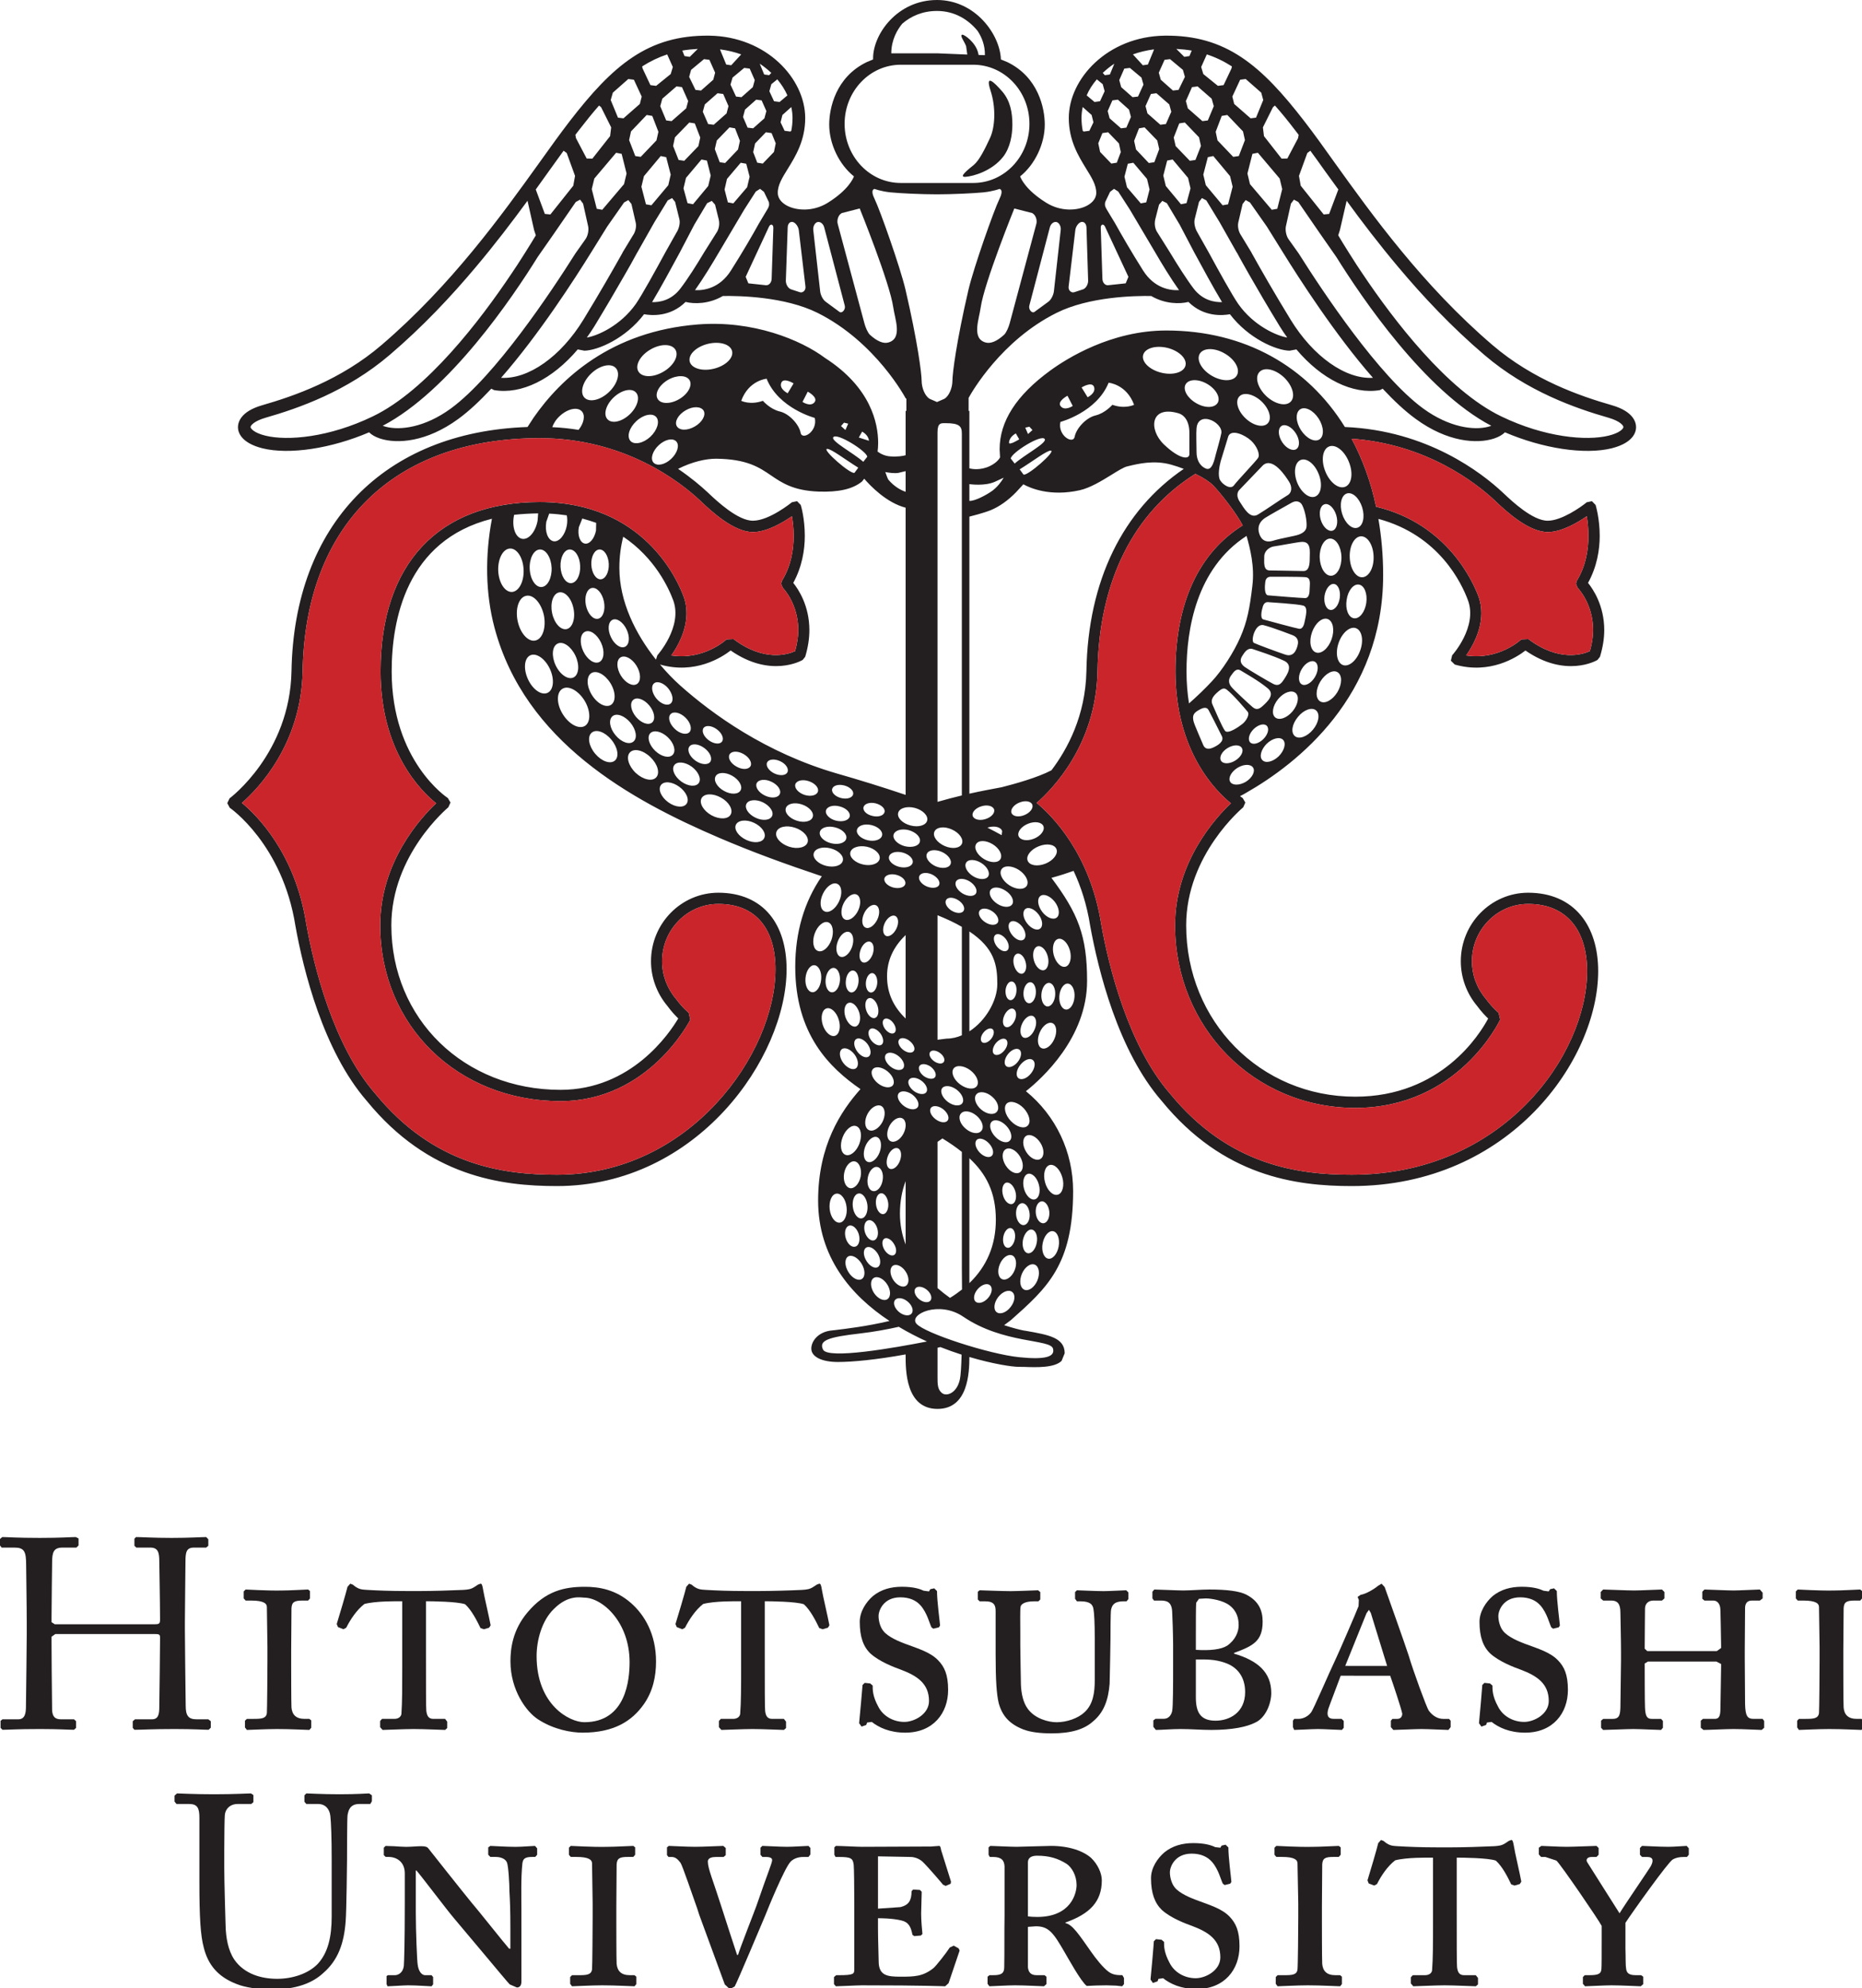 <svg clip-rule="evenodd" fill-rule="evenodd" height="280.645" stroke-linejoin="round" stroke-miterlimit="2" viewBox="0 0 262.876 280.645" width="262.876" xmlns="http://www.w3.org/2000/svg" xmlns:xlink="http://www.w3.org/1999/xlink"><clipPath id="a"><path clip-rule="evenodd" d="m0 0h562.5v600h-562.5z"/></clipPath><g clip-path="url(#a)" transform="matrix(.469 0 0 .469 0 -.576)"><g fill-rule="nonzero" transform="scale(4.167)"><g fill="#231f20"><path d="m116.213 31.762c-1.605.4-4.629.126-7.767-1.391-3.899-1.875-7.778-6.968-10.013-10.298-.426-.608-1.545-2.395-1.76-2.78l.12-.375.488-2.122c1.087 1.498 2.332 3.128 3.72 4.779 1.799 2.143 3.86 4.336 6.223 6.353 3.084 2.641 6.598 3.861 8.977 4.542.816.238 1.078.554 1.072.675 0 .114-.261.421-1.06.617zm-8.708-.639c-1.026.268-2.802.057-4.692-1.318-3.2-2.34-7.233-8.404-8.999-11.206l-.726-1.02c-.169-.229-.253-.648-.196-.935l.363-1.64.217-.287.314.166 1.58 2.297 1.168 1.674c1.821 2.919 6.373 9.672 11.197 12.198zm-14.274-7.74c-1.162-1.898-2.132-3.59-2.824-4.836h.006l-.766-1.263c-.17-.241-.257-.629-.194-.916l.311-1.337.222-.284.308.17 1.223 1.743 1.178 1.893c1.13 1.825 3.751 5.916 6.485 9.032-1.958.121-4.305-1.52-5.949-4.202zm-3.786-1.14c-.427-.613-1.425-2.417-2.124-3.707l-.834-1.479.005.006c-.148-.236-.257-.637-.189-.935l.313-1.25.212-.276.315.167.954 1.564s.658 1.164 1.249 2.209h.008c.138.262.298.546.468.849.21.364.363.643.419.742.614 1.077 1.361 2.35 2.216 3.75.17.274.347.536.53.793-.73-.114-2.419-.833-3.542-2.433zm-3.21-1.093c-.525-.692-1.2-1.759-1.717-2.62l-.962-1.531c-.147-.284-.162-.596-.099-.866l.271-1.056.238-.27.327.162.927 1.554 1.056 2.013c.544 1.007 1.402 2.587 2.004 3.582-.538.016-1.384-.116-2.045-.968zm-3.658-1.313c-.867-1.375-1.55-2.562-2.023-3.411l-.539-.892-.056-.095c-.111-.189-.17-.293-.119-.55l.35-.735.287-.219.301.194.845 1.31 1.827 3.086c.447.771 1.117 1.875 1.723 2.728-.65.033-1.784-.136-2.596-1.416zm-1.257.925-1.275.136c-.215.019-.396-.186-.407-.456l-.12-3.683c-.011-.268.199-.328.309-.092l1.689 3.625zm-1.981-10.116.299-.738.412-.06.783.807.133.625-.289.766-.396.065-.81-.841zm-.273-2.986-.565-.475c.169-.407.423-.793.733-1.159l.426.35.139.508-.334.724zm-.371 2.084-.41.054-.069-.054c-.054-.289-.089-.591-.089-.924 0-.263.032-.531.089-.793l.643.574.131.53zm1.805-4.85-.324.782-.363.049-.15-.164c.254-.24.527-.465.837-.667zm1.06 3.319.14.53-.332.772-.387.049-.823-.722-.14-.526.342-.771.396-.051zm-.342-2.963.405-.05.837.7.144.508-.395.862-.392.046-.823-.727-.139-.509zm2.141-1.39-.009.056-.429 1.041-.363.052-.717-.785c.471-.172.982-.292 1.518-.364zm-.315 10.121-.238.93-.398.074-.995-1.165-.183-.763.243-.935.399-.071.989 1.168zm-.054-1.911-.924-.976-.137-.623.353-.907.402-.069.916.948.142.623-.353.947zm1.479-4.231.145.527-.389.888-.401.052-.933-.82-.139-.527.391-.878.399-.052zm-.342-3.224.396-.049.93.776.144.506-.458.94-.405.047-.88-.782-.143-.508zm1.96-.667-.162.396-.371.058-.577-.574c.386.022.75.057 1.11.12zm-.085 9.954-.289 1.067-.4.079-1.096-1.318-.18-.754.279-1.083.396-.077 1.113 1.329zm-.051-1.993-1.023-1.061-.139-.617.399-1.023.404-.063 1.026 1.069.138.623-.398 1.012zm.56-5.375 1.02.891.153.539-.43 1.031-.393.049-1.053-.924-.141-.528.442-1.003zm.669-2.31c.627.205 1.218.487 1.811.866l-.025.143-.574 1.211-.413.052-1.053-.853-.153-.508zm1.865 9.558-.328 1.271-.396.071-1.214-1.452-.181-.762.328-1.263.394-.08 1.212 1.452zm-1.093-3.346-.131-.621.436-1.148.406-.066 1.132 1.186.139.627-.442 1.153-.406.058zm1.637-4.383.4-.051 1.123.986.144.533-.521 1.272-.391.049-1.187-1.039-.133-.533zm3.038 7.901-.356 1.421-.398.074-1.576-1.856-.182-.765.36-1.422.395-.076 1.573 1.861zm-.525-6.036c.459.513.927 1.09 1.419 1.733l.293.383-.042.24-.775 1.471-.414.01-1.275-1.628-.076-.632.726-1.457zm2.337 3.431.219-.167c.343.46.68.935 1.03 1.43.318.44.651.899.993 1.369l-.665 1.766-.393.039-1.66-2.078-.126-.708zm-16.195 9.844-.637.208c-.216.074-.446-.131-.41-.404l.481-4.06c.027-.27.218-.539.418-.604.205-.056.381.114.391.393l.12 3.838c.006.274-.161.553-.363.629zm-2.111.148c-.033.276-.21.613-.396.747l-1.004.735c-.185.136-.445-.178-.377-.443l1.482-5.654c.066-.263.282-.437.482-.393.192.049.338.311.306.579zm-3.597 3.133c-.517.476-.98.668-1.346.558-1.02-.296-.456-1.687-.344-2.537.257-1.783 2.428-7.141 2.428-7.141l1.298.331.08.062c.185.145.284.476.21.731l-1.922 7.171c-.071.262-.238.672-.404.825zm-2.573-3.254c-.875 3.76-1.16 6.059-1.16 6.576 0 .527-.254 1.123-.587 1.309l-.527.23-.528-.23c-.331-.186-.583-.782-.583-1.309 0-.517-.29-2.816-1.165-6.576-.38-1.624-1.853-5.779-2.222-6.528-.366-.738-.011-.749-.011-.749s.438.17 1.146.246c.705.071 2.252.143 3.363.143 1.065 0 2.661-.072 3.361-.143.711-.076 1.149-.246 1.149-.246s.352.011-.011.749c-.371.749-1.843 4.904-2.225 6.528zm.91 41.403c.441.268.67.705.517.974-.161.261-.653.261-1.089-.006-.439-.274-.67-.709-.508-.979.151-.265.643-.257 1.08.011zm-.845-25.01.088-.024c.039-.009.907-.225 1.443-.438.629-.257 1.261-.705 1.835-1.295l.533-.578c.473.263 1.922.911 4.081.427.758-.175 1.567-.67 2.281-1.11.462-.287.894-.558 1.151-.613l.079-.019c.691-.166 1.846-.448 3.07-.108.314.089.626.188.927.308-4.382 2.988-6.923 8.049-7.034 14.612-.066 3.207-1.354 5.611-2.526 7.162-1.02.534-2.687.994-3.596 1.223l-.347.066c-.442.083-1.132.209-1.985.4zm0-2.349.016.004c.05.005 1.076.152 1.807-.164l.656-.304c-.182.309-.461.681-.843.96-.406.29-1.206.716-1.6.716h-.036zm3.357-3.66.243.426s-.764.481-.737.225c.035-.433.494-.651.494-.651zm.977-.486.223.24-.322.29-.199-.462zm1.107.888c.197.276-1.446 1.131-2.169 1.774l-.283-.363c.027-.408 2.2-1.774 2.452-1.411zm.435.839c.421.017-1.682 1.856-1.966 1.731l-.278-.378c.928-.571 1.954-1.363 2.244-1.353zm1.211-3.965.38.739s-.566.383-.865.028c-.3-.358.485-.767.485-.767zm1.922-.628c.144.449-.468.738-.468.738l-.435-.707s.752-.474.903-.031zm1.049-.312s1.296.107 1.84 1.595c0 0-.653.33-1.569 0 0 0-.514.601-1.214.768-.705.167-1.408.962-1.509 1.542-.112.573-1.244-.088-1.031-1.072 0 0 2.619-.694 3.483-2.833zm4.235-2.52c.84.207 1.432.77 1.321 1.269-.112.5-.897.735-1.739.53-.845-.202-1.443-.777-1.326-1.268.117-.495.893-.731 1.744-.531zm2.874 2.6c.645.369.986.986.776 1.364-.224.391-.913.408-1.548.039-.644-.367-.992-.98-.776-1.362.217-.388.907-.41 1.548-.041zm-.533-2.157c.249-.449 1.058-.47 1.798-.041.747.424 1.146 1.135.894 1.583-.246.454-1.053.47-1.796.043-.743-.426-1.142-1.137-.896-1.585zm4.456 3.412c.568.53.785 1.247.47 1.591-.309.344-1.022.194-1.594-.339-.576-.531-.785-1.247-.473-1.588.309-.345 1.02-.192 1.597.336zm-.14-2.105c.345-.383 1.129-.213 1.762.369.625.588.857 1.375.515 1.755-.343.383-1.128.21-1.76-.369-.631-.59-.869-1.373-.517-1.755zm2.674 5.561c-.268.183-.733-.044-1.03-.5-.298-.463-.323-.983-.052-1.163.267-.18.726.05 1.024.503.305.459.324.979.058 1.16zm.266-2.866c.346-.235.942.055 1.336.657.385.596.415 1.273.071 1.508-.353.236-.948-.06-1.339-.656-.389-.596-.419-1.273-.068-1.509zm2.085 2.685c.467-.199 1.11.295 1.433 1.091.333.806.222 1.616-.252 1.812-.468.197-1.112-.289-1.438-1.093-.328-.799-.215-1.613.257-1.81zm11.976 3.893.147.142c.626.585 2.294 2.16 3.713 2.144 1.006-.017 2.148-.7 2.788-1.143.061.353.12.844.12 1.419 0 .97-.175 2.157-.839 3.242l-.06.211.112.29c.06.06 1.124 1.175 1.124 3.067 0 .459-.076.971-.232 1.514-.493.23-2.231.804-4.444-.871l-.508.021c-.071.074-1.675 1.52-3.985 1.162.447-.635 1.095-1.771 1.095-3.054 0-.391-.057-.803-.205-1.206-.36-.972-2.196-5.243-7.395-6.482-.377-1.795-.984-3.447-1.772-4.915 5.414.386 8.995 3.202 10.341 4.459zm-9.569 5.55c-.474.019-.886-.635-.906-1.455-.03-.815.342-1.487.812-1.503.481-.017.889.636.911 1.448.035.823-.342 1.493-.817 1.51zm.289 1.859c-.101.667-.498 1.165-.894 1.102-.391-.057-.635-.648-.524-1.327.092-.671.494-1.169.885-1.104.393.055.631.648.533 1.329zm-.44 3.434c-.259.733-.818 1.203-1.25 1.047-.425-.162-.563-.884-.3-1.621.259-.73.823-1.201 1.249-1.039.426.159.569.88.301 1.613zm-1.649 3.01c-.35.574-.913.877-1.249.658-.342-.212-.328-.855.021-1.431.359-.58.913-.881 1.249-.668.343.218.329.861-.021 1.441zm-1.767 2.712c-.425.506-1.01.713-1.308.456-.304-.267-.198-.88.234-1.391.419-.516 1.007-.717 1.303-.462.303.263.201.88-.229 1.397zm-2.727-.894c-.28-.24-.187-.837.22-1.326.409-.49.969-.681 1.258-.435.283.246.184.837-.22 1.324-.411.491-.971.682-1.258.437zm.252 2.816c-.419.397-.941.522-1.176.271-.241-.244-.093-.774.316-1.184.419-.399.945-.525 1.182-.28.235.252.09.78-.322 1.193zm-2.06-1.014c-.187-.203-.077-.632.26-.96.339-.328.76-.43.949-.23.193.209.076.631-.257.96-.336.331-.762.435-.952.23zm-.308 2.851c-.465.273-.974.273-1.132 0-.164-.277.074-.727.533-1.012.463-.279.962-.279 1.126-.004.167.28-.074.729-.527 1.016zm-2.174-23.637c-.079.287-.242 1.213-.713 1.011-.482-.202-.675-.689-.675-1.176 0-.486-.037-1.378 0-1.738.034-.482.355-.766.872-.643.516.121.991.607.918 1.003-.082.411-.326 1.264-.402 1.543zm1.312 2.225c-.243.323-.798-.044-.992-.366-.202-.325-.042-1.093.035-1.376.083-.281.556-1.818.556-1.818.24-.524 1.194-.082 1.638.326.431.402.671 1.009.507 1.252-.153.24-1.508 1.656-1.744 1.982zm3.859.724c-.365.209-1.51 1.014-2.115 1.378-.592.364-1.033-.489-1.306-.893-.284-.405-.202-.725-.041-.886l1.709-1.782c.714-.608 1.633.808 1.864 1.175.243.366.243.809-.111 1.008zm1.068.693c.216.415.355 1.167.319 1.573-.032.282-.243.449-.557.564-.318.12-1.195.241-1.869.446s-.953-.241-1.034-.687c-.072-.443.161-.765.478-.97s1.454-.834 1.908-1.092c.356-.202.641-.059.755.166zm.954-.613c-.418.18-1.01-.268-1.305-.99-.292-.73-.187-1.459.237-1.644.426-.182 1.012.261 1.303.994.298.724.197 1.459-.235 1.64zm1.244 2.466c-.303.093-.686-.247-.85-.771-.159-.525-.047-1.034.268-1.132.303-.103.68.246.844.771.165.525.047 1.036-.262 1.132zm-.162 5.727c-.306-.046-.489-.5-.418-1.019.085-.52.392-.897.69-.856.308.046.484.506.41 1.02-.074.519-.383.902-.682.855zm-1.044 3.07c-.389-.142-.514-.798-.276-1.465s.75-1.088 1.132-.946c.391.145.514.799.279 1.463-.237.667-.746 1.091-1.135.948zm-1.014 1.193c.265-.444.697-.673.958-.509s.253.661-.017 1.104c-.266.443-.703.678-.96.509-.255-.164-.252-.656.019-1.104zm.566-5.785c0 .295-.044.667-.328.667-.287 0-2.179-.153-2.674-.197-.284-.027-.243-.673-.205-.962.038-.299.205-.383.41-.383 0 0 2.097-.006 2.507.032.416.044.29.547.29.843zm.006-2.221c0 .487-.058.935-.455.935-.391 0-1.964-.043-2.441-.043-.475 0-.391-.607-.391-1.009 0-.407.391-.689.711-.73.273-.033 1.703-.309 1.985-.323.711-.043.591.689.591 1.17zm-3.341 4.435c-.273-.071-.129-.683-.042-.957.096-.273.257-.325.46-.29 0 0 2.066.126 2.449.241.389.104.167.809.123 1.088-.054.285-.15.637-.431.585-.271-.044-2.094-.542-2.559-.667zm1.556 2.531c-.629-.212-2.027-.732-2.25-.842-.25-.13.085-1.438.704-1.279.665.166 2.09.722 2.09.722.328.126.459.383.368.722-.082.339-.286.896-.912.677zm-2.91.897c-.273-.202-.393-.448-.196-.771.196-.322.42-.639.781-.519.355.126 1.408.448 2.267.847.678.328.196 1.017-.041 1.378-.238.366-.44.449-.76.285-.315-.159-1.772-1.017-2.051-1.22zm-.954 1.455c-.211-.252-.254-.536-.041-.826.224-.317.408-.56.707-.371.313.199 1.247.705 1.948 1.284.557.46-.044.979-.348 1.263-.298.28-.503.304-.763.079-.257-.221-1.29-1.175-1.503-1.429zm-.467 3.165c-.205-.246-.772-1.601-.903-1.886-.134-.285-.052-.538.299-.858.369-.334.516-.391.727-.235.464.355 1.334 1.386 1.504 1.59.171.197-.094.662-.375.886-.274.22-1.039.747-1.252.503zm.185 1.236c.424-.257.881-.257 1.026 0 .154.252-.066.656-.487.913-.415.252-.875.252-1.02 0-.147-.251.061-.661.481-.913zm-2.791-3.222c-.114-.709-.18-1.48-.18-2.312 0-2.995.688-7.424 4.338-9.789.251.894.594 2.187.418 3.62-.185 1.571-.371 2.575-.871 3.707-.46 1.063-1.318 2.398-2.049 3.174-.472.508-1.071 1.088-1.656 1.6zm.661.505c.274-.164.594-.312.752-.025.159.288.589 1.14.958 1.878.188.372-.244.662-.657.843-.341.147-.579.076-.694-.214-.112-.29-.62-1.405-.692-1.698-.093-.396-.008-.576.333-.784zm10.742-15.671c.402-.126.894.323 1.108 1.006.21.683.062 1.345-.342 1.468-.396.131-.892-.32-1.107-1.003-.211-.684-.058-1.342.341-1.471zm-.39 4.574c.022.746-.31 1.353-.744 1.369-.438.014-.801-.577-.828-1.318-.02-.737.317-1.35.741-1.366.439-.016.806.574.831 1.315zm-12.815-8.106c-1.145-1.089-.993-2.873 1.067-2.253.378.116.762.541.762 1.4v1.547c0 .394-.685.394-1.829-.694zm.796 34.726c0 7.398 5.722 13.189 13.016 13.189 7.467 0 10.439-6.311 10.469-6.376l-.115-.492c-.005-.006-.459-.377-.922-1.012-.655-.774-1.003-1.728-1.003-2.712 0-2.283 1.821-4.139 4.061-4.139 1.382 0 2.462.462 3.203 1.356.692.837 1.055 2.048 1.055 3.494 0 6.015-6.051 14.708-17.002 14.708-3.877 0-8.874-.662-13.126-5.856-3.034-3.5-4.426-9.18-4.976-12.264-.806-5.102-3.579-7.846-4.658-8.738 1.146-1.003 4.292-4.204 4.394-9.502.111-6.567 2.633-11.488 7.069-14.266.559.268 1.015.563 1.283.831.489.501 1.67 1.985 2.138 2.893-3.144 1.957-4.858 5.571-4.858 10.546 0 5.742 2.892 8.626 4.004 9.526-1.079 1.023-4.032 4.216-4.032 8.814zm-9.366-4.454c-.577.23-1.145.134-1.282-.21-.14-.35.224-.815.795-1.044.58-.236 1.151-.145 1.286.207.131.345-.225.818-.799 1.047zm.679 2.759c.327.432.387.943.138 1.137-.252.199-.724.011-1.046-.412-.334-.435-.392-.944-.14-1.143.251-.2.713-.009 1.048.418zm1.093 3.519c.147.549.001 1.076-.317 1.164-.323.09-.706-.287-.856-.845-.145-.546-.006-1.066.317-1.159.322-.091.705.284.856.84zm.328 3.365c-.039.525-.321.924-.62.896-.302-.03-.518-.469-.474-.984.041-.514.323-.916.621-.891.304.028.516.465.473.979zm-1.455 3.023c-.218.498-.631.799-.923.662-.293-.131-.349-.645-.132-1.137.219-.509.634-.799.924-.667.29.131.355.639.131 1.142zm-1.433-.675c-.185.429-.538.681-.793.572-.245-.113-.3-.558-.111-.985.185-.426.547-.683.787-.568.258.108.311.55.117.981zm-.259 3.169c-.29.361-.692.508-.908.333-.208-.175-.145-.606.147-.967.288-.362.696-.517.903-.334.216.17.153.604-.142.968zm-.235 3.767c-.252.257-.804.099-1.219-.339-.422-.442-.548-1.012-.291-1.263.26-.24.804-.092 1.225.344.41.449.548 1.006.285 1.258zm.927 2.4c-.277.181-.744-.038-1.029-.497-.289-.459-.295-.973-.01-1.164.282-.176.741.043 1.033.503.288.453.293.979.006 1.158zm.659.444c.346-.094.752.305.918.896.167.585.013 1.154-.328 1.244-.347.101-.76-.298-.921-.888-.164-.596-.009-1.154.331-1.252zm.653 5.881c-.101.548-.443.948-.761.882-.314-.06-.5-.554-.399-1.094.1-.552.44-.949.756-.89.322.06.5.552.404 1.102zm-1.542 2.467c-.216.498-.635.791-.94.657-.31-.137-.383-.645-.175-1.151.213-.495.629-.79.942-.654.304.138.381.648.173 1.148zm-.173-5.869c-.295.084-.65-.26-.789-.762-.14-.512-.014-.996.283-1.081.296-.079.651.26.788.769.142.508.016.989-.282 1.074zm.131 3.133c-.085.471-.377.812-.649.757-.277-.052-.43-.476-.351-.945.093-.465.381-.815.654-.76.276.053.437.48.346.948zm-.07-2.146c-.041-.443.15-.814.419-.845.263-.022.515.312.559.752.036.432-.15.809-.421.831-.265.027-.519-.306-.557-.738zm-1.422.131c-.041-.442.145-.814.419-.841.27-.025.516.305.557.749.044.431-.148.808-.418.833-.265.027-.519-.308-.558-.741zm-.114 4.025c-.198.47-.606.749-.895.623-.295-.126-.366-.615-.164-1.088.202-.476.599-.755.895-.629.292.134.363.62.164 1.094zm-.283 2.635c-.311.408-.765.563-1.013.369-.246-.2-.193-.686.12-1.091.313-.404.767-.564 1.012-.361.251.2.199.684-.119 1.083zm3.063 3.002c.158.585-.52.82-2.437.623-2.184-.221-6.845-1.736-7.427-2.419-.586-.678 1.629-1.698 3.374-.512 2.9 1.975 6.3 1.608 6.49 2.308zm-6.731 2.242c-.216.973-.949 1.235-1.286.973-.325-.263-.325-.634-.325-1.154v-2.121l.205-.05c.53.208 1.039.389 1.534.548-.022.853-.063 1.535-.128 1.804zm-9.881-2.168c-.33-.679.427-.906 2.65-1.164 1.055-.121 2.05-.31 2.821-.485.667.4 1.356.755 2.036 1.062-2.375.466-7.151 1.304-7.507.587zm4.653-3.645c-.26.17-.691-.027-.97-.44-.277-.424-.286-.912-.03-1.085.263-.175.698.024.971.442.276.418.292.903.029 1.083zm-1.536-3.723c.227-.143.595.06.834.437.233.391.24.815.019.963-.227.144-.601-.055-.839-.446-.236-.385-.247-.812-.014-.954zm-.32 2.269c-.256.164-.697-.058-.97-.512-.274-.448-.279-.942-.02-1.112.26-.164.697.066.974.508.276.454.284.952.016 1.116zm-.916-3.854c.257-.083.568.194.698.606.125.424.016.836-.244.907-.26.082-.571-.191-.694-.609-.126-.424-.02-.828.24-.904zm-.667-.219c-.342.038-.67-.392-.735-.974-.063-.58.153-1.083.492-1.121.336-.041.67.394.73.973.071.58-.153 1.08-.487 1.122zm.203-6.174c.213-.568.667-.93.995-.793.339.132.426.701.208 1.28-.222.569-.673.924-1.004.786-.337-.135-.424-.705-.199-1.273zm1.063-6.173c-.254-.34-.306-.749-.101-.902.196-.153.568 0 .828.339.255.344.306.746.102.902-.198.162-.572 0-.829-.339zm-.096 1.192c-.215.17-.629 0-.915-.372-.282-.377-.337-.825-.115-1.002.224-.167.631 0 .916.374.284.377.333.831.114 1zm-1.763-5.484c-.282-.022-.478-.435-.435-.93.044-.486.309-.857.593-.831.285.022.481.438.441.925-.041.491-.312.865-.599.836zm.244 3.144c-.321.098-.716-.257-.889-.801-.17-.553-.047-1.075.273-1.179.317-.1.714.254.883.804.173.547.049 1.072-.267 1.176zm-1.239-6.132c-.334-.121-.432-.692-.229-1.255.207-.574.647-.935.98-.81.332.126.43.689.233 1.258-.21.575-.645.941-.984.807zm-.413 2.982c-.314-.032-.53-.486-.481-1.022.046-.536.342-.957.648-.927.316.03.538.492.484 1.025-.047.541-.339.955-.651.924zm.782-7.118c.262-.547.73-.865 1.05-.701.319.154.369.73.104 1.274-.26.547-.733.867-1.05.7-.323-.153-.369-.733-.104-1.273zm-.67-2.904c.082-.355.626-.519 1.205-.372.583.145.985.541.9.891-.085.355-.623.52-1.2.378-.585-.145-.987-.548-.905-.897zm-.667-4.232c-.448-.153-.744-.492-.659-.766.083-.268.523-.377.971-.224.451.148.746.481.658.754-.081.276-.519.378-.97.236zm-.555 1.864c-.541-.174-.891-.574-.793-.902.104-.328.624-.451 1.159-.273.539.178.889.579.787.908-.103.322-.62.442-1.153.267zm-.566 1.876c-.623-.208-1.028-.683-.908-1.055.115-.377.72-.52 1.346-.312.621.202 1.028.678.91 1.055-.117.369-.722.52-1.348.312zm-1.722-3.685c-.46-.211-.73-.613-.613-.891.127-.28.61-.334 1.065-.116.464.214.737.613.609.889-.121.282-.599.336-1.061.118zm.505 1.47c-.139.309-.669.372-1.18.132-.523-.242-.821-.687-.681-.995.136-.307.67-.37 1.181-.132.511.243.818.686.68.995zm-.566 1.586c-.147.342-.732.41-1.298.142-.569-.265-.905-.749-.754-1.091.158-.341.743-.412 1.312-.145.566.263.899.755.74 1.094zm-2.911-3.399c-.498-.275-.771-.746-.607-1.051.159-.307.697-.324 1.198-.044.497.281.776.754.609 1.055-.161.301-.7.323-1.2.04zm.487 1.703c-.184.356-.818.373-1.395.056-.582-.329-.899-.875-.713-1.23.192-.351.814-.372 1.4-.047.582.317.899.873.708 1.221zm-2.305-2.274c-.207.296-.771.252-1.263-.103-.489-.356-.725-.88-.511-1.182.202-.294.771-.248 1.26.104.487.358.717.887.514 1.181zm-.883 1.502c-.217.308-.807.265-1.32-.107-.517-.375-.76-.927-.536-1.242.216-.306.809-.259 1.321.116.516.371.756.923.535 1.233zm-2.195-1.906c-.29.317-.949.167-1.48-.325-.522-.5-.713-1.16-.421-1.477.291-.32.952-.172 1.472.328.53.5.721 1.154.429 1.474zm-2.983-1.215c-.325.28-.968.056-1.427-.497-.468-.557-.576-1.235-.254-1.514.328-.285.962-.06 1.421.497.468.553.583 1.236.26 1.514zm-3.762-3.346c-.459-.732-.473-1.558-.043-1.831.426-.279 1.145.098 1.604.831.451.738.47 1.559.043 1.837-.43.269-1.147-.101-1.604-.837zm-.377-5.103c.391-.198.967.199 1.288.872.316.675.253 1.378-.14 1.574-.391.186-.973-.202-1.291-.882-.314-.67-.254-1.376.143-1.564zm-.714 3.55c-.437.214-1.074-.217-1.421-.964s-.282-1.523.153-1.737c.437-.207 1.074.228 1.422.974.346.738.278 1.515-.154 1.727zm-2.175-5.193c-.182-.892.092-1.702.616-1.81.518-.115 1.092.519 1.283 1.41.175.894-.096 1.712-.623 1.821-.517.109-1.09-.525-1.276-1.421zm-.411-2.089c-.511.019-.948-.661-.99-1.526-.035-.869.343-1.588.847-1.61.509-.025.95.659.987 1.528.037.864-.341 1.58-.844 1.608zm-9.489 5.74c0 5.742 2.895 8.626 4.013 9.526-1.083 1.023-4.038 4.216-4.038 8.814 0 7.24 5.597 12.7 13.025 12.7 6.388 0 9.341-5.817 9.374-5.876l-.113-.503c-.004-.006-.461-.377-.926-1.012-.651-.774-.998-1.728-.998-2.712 0-2.283 1.821-4.139 4.066-4.139 1.358 0 2.405.446 3.116 1.312.665.809 1.009 1.99 1.009 3.401 0 6.059-6.151 14.845-15.786 14.845-3.879 0-8.877-.662-13.125-5.856-3.043-3.5-4.429-9.18-4.986-12.264-.793-5.102-3.569-7.846-4.648-8.738 1.145-1.003 4.28-4.204 4.388-9.502.18-10.548 6.577-16.847 17.114-16.847 6.118 0 10.143 3.144 11.587 4.5l.149.142c.626.585 2.289 2.16 3.702 2.144 1.012-.017 2.152-.7 2.789-1.143.07.353.129.844.129 1.419 0 .976-.179 2.157-.845 3.242l-.061.211.115.29c.061.06 1.124 1.175 1.124 3.067 0 .459-.08.971-.23 1.514-.498.23-2.231.804-4.446-.871l-.505.021c-.074.074-1.687 1.52-3.992 1.162.451-.635 1.1-1.771 1.1-3.054 0-.391-.058-.803-.212-1.206-.412-1.142-2.867-6.823-10.391-6.823-7.307 0-11.498 4.462-11.498 12.236zm12.945-18.448c.571-.53 1.284-.683 1.596-.336.263.293.151.851-.238 1.337-.607-.099-1.243-.167-1.902-.197.096-.268.275-.56.544-.804zm2.294-3.094c.623-.58 1.421-.75 1.757-.369.347.38.112 1.164-.516 1.749-.63.588-1.419.752-1.762.374-.341-.379-.108-1.169.521-1.754zm3.215 1.399c.312.345.097 1.056-.47 1.589-.575.533-1.286.683-1.597.333-.312-.346-.102-1.057.47-1.588.571-.53 1.288-.684 1.597-.334zm1.063-3.122c.743-.426 1.545-.407 1.793.044.249.443-.15 1.157-.894 1.58-.741.432-1.55.415-1.799-.041-.249-.44.151-1.159.9-1.583zm2.81 2.237c.217.388-.131 1.006-.774 1.372-.639.366-1.328.35-1.543-.04-.22-.387.127-1.004.767-1.371.64-.361 1.334-.345 1.55.039zm1.329-2.636c.845-.202 1.624.033 1.739.531.115.497-.476 1.063-1.321 1.268-.847.208-1.629-.032-1.744-.528-.112-.5.475-1.063 1.326-1.271zm4.232 2.521c.864 2.146 3.48 2.832 3.48 2.832.219.99-.918 1.646-1.025 1.072-.104-.58-.806-1.378-1.509-1.539-.703-.167-1.216-.769-1.216-.769-.919.329-1.564 0-1.564 0 .539-1.487 1.834-1.596 1.834-1.596zm1.949.339-.426.711s-.62-.296-.47-.739c.15-.442.896.028.896.028zm1.023.596s.782.41.484.771c-.298.355-.864-.03-.864-.03zm-9.462 2.49c-.183-.32.104-.833.645-1.145.533-.312 1.113-.287 1.299.033.175.323-.112.837-.648 1.142-.544.312-1.116.295-1.296-.03zm-1.909.769c-.514.475-1.161.606-1.438.301-.278-.318-.092-.95.424-1.428.509-.478 1.154-.612 1.433-.306.282.312.09.952-.419 1.433zm.608.606c.454-.421 1.017-.541 1.265-.267.252.27.08.839-.374 1.263-.451.421-1.017.541-1.272.263-.243-.274-.076-.832.381-1.259zm3.622 21.325c-.372-.268-.544-.661-.391-.891.159-.225.58-.186.952.081.372.266.546.668.39.891-.152.225-.585.186-.951-.081zm-1.416.454c.175-.257.659-.213 1.075.093.42.301.612.746.439 1.004-.18.248-.661.209-1.08-.092-.415-.299-.612-.751-.434-1.005zm-1.356-2.346c.207-.23.681-.126 1.061.23.377.355.517.837.308 1.066-.21.224-.688.126-1.063-.235-.38-.361-.52-.831-.306-1.061zm-1.471 1.383c.254-.272.817-.147 1.271.279.451.427.615.996.36 1.269-.245.273-.814.148-1.262-.279-.451-.432-.613-.995-.369-1.269zm-1.225-2.416c.26-.235.782-.052 1.159.399.377.453.471 1.006.205 1.235-.265.225-.781.044-1.161-.404-.378-.454-.468-1.006-.203-1.23zm-1.501 1.183c.289-.254.866-.052 1.29.451.427.51.526 1.121.233 1.372-.295.258-.878.059-1.299-.453-.421-.497-.521-1.115-.224-1.37zm-1.525-3.116c.368-.235.984.087 1.378.719.393.634.407 1.34.041 1.574-.367.236-.985-.081-1.378-.715-.394-.635-.41-1.34-.041-1.578zm-.455-2.988c.354-.178.868.175 1.155.782.284.601.226 1.235-.124 1.405-.358.175-.876-.181-1.159-.782-.283-.602-.227-1.244.128-1.405zm.947-.941c-.364.079-.755-.361-.883-.973-.126-.618.065-1.17.418-1.246.366-.078.76.36.883.973.126.612-.063 1.17-.418 1.246zm.188-2.848c-.347.013-.653-.457-.68-1.053-.028-.593.235-1.086.585-1.102.347-.016.65.454.676 1.045.026.596-.236 1.09-.581 1.11zm1.868 3.622c.257.539.205 1.096-.11 1.249-.315.154-.773-.158-1.022-.694-.254-.536-.207-1.093.109-1.25.315-.155.771.162 1.023.695zm.751 3.939c-.314.203-.83-.071-1.161-.601-.326-.533-.342-1.121-.033-1.317.312-.198.828.068 1.156.595.329.531.342 1.124.038 1.323zm2.253.312c.33.408.419.894.184 1.093-.233.203-.697.05-1.034-.352-.331-.402-.41-.894-.174-1.096.228-.197.694-.041 1.024.355zm-.882-2.072c-1.464-1.835-2.644-4.186-2.644-6.619 0-.84.106-1.589.281-2.26 2.286 1.535 3.278 3.701 3.612 4.6.691 1.911-1.132 3.945-1.149 3.967zm-5.572-9.564.251-.628c.351.093.678.2 1.001.312l-.011.552c-.112.585-.468 1.012-.812.946-.342-.066-.536-.591-.429-1.182zm-.561 4.041c-.393.017-.732-.513-.762-1.186-.029-.672.264-1.231.65-1.247.4-.016.743.515.768 1.181.033.678-.26 1.233-.656 1.252zm-.869.668c.432-.088.899.426 1.044 1.159.153.732-.073 1.4-.497 1.492-.427.087-.897-.426-1.048-1.161-.15-.736.072-1.398.501-1.49zm-.919-5.102.206-.59c.447.021.866.068 1.273.125.044.219.047.476.003.738-.129.695-.563 1.206-.965 1.133-.411-.082-.64-.711-.517-1.406zm-1.752 1.23c-.474-.092-.738-.82-.594-1.635l.022-.099c.547-.059 1.118-.092 1.734-.103l-.039.525c-.147.809-.645 1.4-1.123 1.312zm1.284.771c.435-.016.815.575.851 1.32.027.753-.298 1.37-.733 1.392-.437.022-.82-.574-.85-1.323-.033-.744.292-1.373.732-1.389zm15.221 15.649c-.146.257-.589.276-1.009.038-.424-.229-.651-.623-.509-.88.136-.251.582-.271 1-.038.424.235.651.634.518.88zm2.67.432c-.106.247-.528.292-.938.103-.407-.191-.647-.545-.538-.792.107-.246.528-.29.938-.103.412.185.648.54.538.792zm5.356-20.969.024-.016.162-.208c.431.506 1.61 1.739 2.991 2.094v20.745c-1.668-.563-3.365-1.088-4.984-1.55-5.121-1.491-8.967-4.274-11.294-6.346-.492-.44-.987-.951-1.465-1.52 2.529.727 4.456-.513 5.104-1.014 2.879 2.004 5.104.741 5.203.681l.181-.227c.212-.7.302-1.348.302-1.927 0-1.756-.787-2.942-1.164-3.41.637-1.162.834-2.386.834-3.395 0-1.25-.271-2.168-.293-2.233l-.268-.274-.369.077c-.014.01-1.618 1.323-2.802 1.333-1.094.023-2.641-1.443-3.158-1.927l-.145-.137c-.462-.429-1.175-1.039-2.119-1.681 1.006-.509 2.01-.738 2.767-.732 2.209.027 3.095.623 3.948 1.207.795.542 1.621 1.097 3.42 1.166 1.468.052 2.461-.176 3.125-.706zm-2.49-2.379c.292-.008 1.317.782 2.247 1.359l-.276.372c-.279.128-2.385-1.714-1.971-1.731zm2.895.569-.287.366c-.725-.645-2.363-1.498-2.166-1.777.249-.354 2.423 1.012 2.453 1.411zm-1.679-2.463.303.073-.202.46-.317-.287zm1.309.648s.457.229.493.661l-.733-.235zm2.612 2.982.53-.128v1.493c-.312-.107-.793-.341-1.247-.875-.038-.055-.131-.287-.221-.552.277.054.653.104.938.062zm3.141 27.375c.47.208.755.607.634.892-.123.286-.606.349-1.08.147-.467-.213-.752-.613-.631-.894.12-.292.604-.352 1.077-.145zm1.495 3.002c-.393-.247-.602-.632-.459-.875.14-.24.577-.235.974.003.393.249.601.637.456.877-.143.235-.575.23-.971-.005zm2.518 6.54c0 1.213-.845 2.668-2.018 3.421v-7.213c1.818 1.211 2.018 2.427 2.018 3.792zm-.372-5.255c.358.235.539.607.403.826-.143.218-.548.207-.909-.033-.363-.236-.546-.607-.407-.821.134-.223.543-.218.913.028zm.959-1.487c.439.276.655.719.491.984-.164.257-.652.252-1.086-.036-.435-.286-.645-.724-.487-.987.17-.265.651-.245 1.082.039zm-2.12-3.363c.18-.295.707-.29 1.199.011.487.295.733.782.558 1.077-.172.29-.711.284-1.194-.011-.488-.301-.739-.777-.563-1.077zm.655-1.799c-.42.126-.825.016-.902-.241-.076-.256.216-.573.643-.694.426-.131.831-.016.908.24.07.258-.217.57-.649.695zm1.192 1.154c-.328-.181-.675-.361-1.027-.542l.043-.016c.484-.142.944-.022 1.02.273zm2.784 6.747c-.227.183-.654.011-.949-.38-.301-.385-.353-.851-.125-1.033.231-.178.65-.004.951.385.297.389.35.848.123 1.028zm-.697 3.877c.245.016.415.378.382.798-.027.421-.262.744-.5.721-.249-.021-.427-.376-.391-.803.036-.413.26-.738.509-.716zm-1.198-1.228c-.107-.396-.008-.768.229-.833.235-.06.509.202.613.607.107.398 0 .771-.236.836-.227.06-.497-.209-.606-.61zm-.421 6.405c.265-.322.626-.456.823-.3.188.165.131.555-.131.88-.266.333-.635.465-.832.307-.188-.162-.131-.553.14-.887zm-3.42 4.318c.213-.271.719-.203 1.129.138.413.345.58.843.358 1.1-.213.271-.714.202-1.129-.148-.407-.338-.574-.833-.358-1.09zm-1.682 2.036.359-.251.018.017c.509.313.971.628 1.381.961v8.339c0 .29.006.869.012 1.597-.269.212-.553.415-.868.608-.309-.22-.614-.458-.902-.71zm-.481-2.454c.151-.202.542-.162.875.084.334.261.492.62.341.828-.147.2-.535.165-.874-.093-.334-.248-.484-.612-.342-.819zm-1.116 13.043c.149-.195.509-.153.812.085.302.238.424.592.277.787-.148.19-.508.153-.815-.091-.3-.237-.418-.593-.274-.781zm-.814-13.169c-.382-.277-.563-.684-.404-.913.161-.236.601-.198.984.07.377.284.555.689.399.919-.159.231-.602.197-.979-.076zm-.661 14.008c.161-.213.568-.175.899.095.337.272.473.662.303.872-.161.214-.565.173-.899-.095-.33-.271-.468-.659-.303-.872zm-.153-2.48c.249-.167.664.025.921.418.267.4.273.859.03 1.028-.243.167-.662-.022-.922-.418-.257-.402-.273-.861-.029-1.028zm-.621-1.955c.188-.12.506.05.7.378.202.317.207.678.018.798-.193.12-.51-.049-.707-.371-.195-.323-.197-.685-.011-.805zm-.599-2.477c-.051-.415.11-.776.353-.803.241-.032.478.284.531.7.046.416-.119.782-.358.809-.242.022-.479-.289-.526-.706zm-.568 1.151c.243-.079.544.184.661.583.121.399.017.776-.229.863-.244.077-.542-.19-.664-.585-.118-.398-.012-.787.232-.861zm.653-6.006c.289.12.364.613.175 1.102-.189.49-.577.795-.861.681-.29-.115-.366-.602-.178-1.099.191-.49.582-.798.864-.684zm.394 3.128c-.083.481-.394.825-.692.766-.301-.049-.467-.494-.38-.969.085-.481.399-.83.692-.771.3.061.469.49.38.974zm-.093-5.378c.292.161.322.681.076 1.16-.257.475-.7.735-.995.568-.295-.162-.329-.678-.077-1.16.254-.475.701-.727.996-.568zm-.814-5.552c.176-.142.507 0 .742.301.231.319.274.678.099.815-.183.141-.517.001-.755-.302-.23-.306-.268-.666-.086-.814zm-.088-2.237c.229-.076.516.186.637.58.117.394.037.776-.192.848-.232.076-.522-.184-.643-.58-.122-.394-.035-.774.198-.848zm-.599-3.494c.148-.409.461-.673.703-.579.24.084.314.492.172.902-.153.41-.468.675-.706.585-.241-.087-.317-.495-.169-.908zm-.864 3.833c.279-.093.617.217.769.689.138.462.035.916-.236 1.012-.273.087-.615-.227-.768-.697-.146-.468-.039-.916.235-1.004zm.049-5.117c.282.109.375.59.199 1.082-.179.498-.554.804-.841.7-.288-.11-.374-.602-.197-1.082.175-.498.552-.81.839-.7zm.67 3.608c-.041.44-.276.777-.53.754-.255-.021-.433-.399-.388-.83.032-.438.27-.779.527-.75.252.016.429.394.391.826zm-.126-6.31c.29.143.328.665.096 1.154-.241.498-.67.782-.957.639-.292-.141-.334-.661-.096-1.158.241-.492.669-.78.957-.635zm-1.574-4.86c.522.125.89.494.814.808-.077.323-.566.471-1.099.34-.523-.132-.884-.492-.809-.815.076-.317.566-.47 1.094-.333zm.327-1.515c.474.115.799.437.736.728-.071.283-.511.42-.982.305-.472-.114-.8-.449-.735-.732.071-.29.511-.427.981-.301zm.113-.602c-.416-.103-.709-.391-.648-.648.065-.259.448-.369.867-.264.415.103.708.39.65.642-.06.26-.451.374-.869.27zm2.611 13.381c-.036.393-.244.688-.473.666-.228-.022-.378-.352-.348-.737.033-.384.249-.684.471-.665.224.022.38.35.35.736zm-.854-4.026c-.265-.125-.303-.59-.087-1.043.213-.438.598-.689.855-.563.266.125.299.598.086 1.039-.22.442-.599.699-.854.567zm.107-5.838c.585.131.993.524.921.874-.077.356-.612.542-1.195.41-.587-.131-1-.522-.923-.872.074-.355.612-.533 1.197-.412zm.303-1.57c.51.112.865.448.793.755-.066.3-.522.459-1.022.349-.503-.109-.859-.448-.794-.748.066-.312.526-.468 1.023-.356zm.115-.651c-.421-.087-.721-.366-.664-.626.052-.256.44-.388.858-.292.418.098.722.377.665.626-.053.26-.435.391-.859.292zm1.718 4.252c.42.112.702.407.639.658-.063.252-.453.361-.87.257-.415-.112-.704-.404-.639-.659.063-.248.456-.366.87-.256zm.448-1.611c.47.126.793.454.721.738-.076.287-.517.413-.983.293-.477-.126-.799-.459-.723-.741.071-.285.511-.416.985-.29zm.147-.459c-.52-.142-.886-.511-.804-.831.085-.317.572-.462 1.097-.328.522.148.885.509.801.837-.073.314-.569.453-1.094.322zm1.588 2.906c-.399-.172-.633-.508-.535-.743.104-.249.506-.304.902-.129.394.18.634.517.536.755-.102.237-.506.284-.903.117zm1.403.976c.126-.213.505-.213.859.006.355.218.533.563.407.781-.129.205-.512.205-.867-.011-.344-.212-.53-.563-.399-.776zm1.137 1.944v7.833c-.349.153-.719.24-1.096.24l-.662.082v-8.994c.689.279 1.272.552 1.758.839zm-1.423 11.654c.182-.237.65-.19 1.046.104.402.307.579.744.407.985-.177.24-.642.199-1.041-.099-.403-.306-.585-.749-.412-.99zm-.589-1.952c-.273-.196-.402-.491-.284-.655.114-.17.432-.143.708.059.271.194.399.482.285.651-.116.175-.427.145-.709-.055zm-.721 1.089c-.31-.23-.455-.561-.326-.749.131-.187.49-.161.801.054.307.23.453.57.328.755-.131.189-.49.153-.803-.06zm-1.081.249c.148-.211.542-.178.886.068.348.251.508.623.364.831-.142.208-.539.175-.888-.068-.343-.251-.512-.626-.362-.831zm-.437-2.163c-.286-.23-.416-.553-.281-.733.136-.175.483-.128.768.104.292.235.421.557.287.727-.14.181-.487.131-.774-.098zm-.902 1.219c-.348-.278-.498-.664-.336-.88.164-.208.574-.153.916.121.349.278.494.669.339.874-.162.209-.575.159-.919-.115zm-.902 1.214c-.405-.322-.576-.776-.388-1.016.186-.247.661-.184 1.063.135.405.323.577.777.391 1.023-.192.229-.664.175-1.066-.142zm1.834 3.631c-.237.451-.658.69-.937.538-.282-.155-.312-.642-.072-1.101.241-.449.657-.695.944-.539.279.153.305.648.065 1.102zm-.257 1.968c-.153.41-.486.664-.722.566-.24-.091-.305-.5-.147-.911.158-.421.484-.661.727-.568.238.095.304.503.142.913zm.416 1.46v4.576c-.257-.678-.41-1.427-.41-2.228 0-.899.153-1.665.41-2.348zm-1.553-11.697c.159-.125.454-.009.656.264.21.274.246.602.084.719-.157.126-.45.009-.663-.265-.203-.274-.239-.596-.077-.718zm1.553-6.079v6.028c-.845-.818-1.342-1.779-1.342-3.058 0-1.113.44-2.101 1.342-2.97zm-.67-.454c-.192.388-.528.619-.757.509-.233-.126-.265-.531-.075-.935.189-.388.532-.612.761-.498.23.115.266.528.071.924zm5.815 11.363c-.207.284-.749.224-1.214-.126-.462-.345-.67-.853-.468-1.14.203-.276.746-.225 1.209.12.468.356.67.861.473 1.146zm1.077 5.038c-.183.183-.582.073-.88-.246-.296-.32-.393-.719-.202-.908.18-.182.58-.068.877.249.301.318.394.722.205.905zm.014-4.284c.413.339.571.831.361 1.094-.211.265-.715.202-1.132-.148-.41-.345-.571-.836-.361-1.097.211-.265.725-.199 1.132.151zm-.058-4.161c-.21.257-.508.361-.655.235-.149-.126-.108-.437.105-.699.208-.258.501-.367.652-.241.155.131.106.443-.102.705zm1.074.041c.176.145.121.495-.117.789-.232.296-.571.412-.74.272-.173-.14-.115-.495.117-.79.24-.29.571-.415.74-.271zm.091-6.433c-.186.145-.521.009-.765-.303-.227-.309-.274-.675-.093-.821.177-.141.518-.007.755.299.237.317.278.677.103.825zm.221-2.053c.206-.166.583-.008.856.336.263.348.32.76.112.927-.204.162-.581.013-.855-.347-.265-.345-.318-.76-.113-.916zm.323 7.097c-.164.364-.459.58-.67.481-.208-.096-.251-.462-.09-.822.159-.361.456-.58.656-.483.216.099.259.469.104.824zm-.323-1.451c-.218-.017-.368-.334-.347-.711.035-.372.238-.662.454-.637.216.013.371.33.336.7-.027.38-.226.664-.443.648zm-11.583 13.579c-.326-.069-.517-.544-.423-1.079.097-.526.439-.914.77-.854.328.063.517.547.427 1.082-.101.531-.448.908-.774.851zm.628.385c.291-.041.572.339.632.836.052.493-.134.93-.426.963-.293.035-.571-.342-.63-.843-.057-.491.129-.922.424-.956zm9.335 7.563c-.288.322-.684.433-.889.251-.202-.186-.121-.599.167-.924.293-.323.689-.443.885-.247.203.182.129.597-.163.92zm-1.338-1.089v-9.021c1.209 1.123 1.912 2.455 1.912 4.445 0 1.826-.646 3.357-1.912 4.576zm2.912-10.284c-.216.223-.687.087-1.047-.293-.36-.383-.473-.866-.251-1.083.224-.216.696-.082 1.055.298.36.378.473.867.243 1.078zm-.29 1.784c-.29-.458-.29-.976-.011-1.161.281-.187.746.032 1.034.497.281.451.292.974.005 1.16-.279.186-.744-.042-1.028-.496zm.665 5.313c-.074.396-.326.683-.547.633-.232-.043-.358-.392-.29-.787.071-.39.317-.678.542-.634.234.041.365.397.295.788zm-.199-2.527c-.252.071-.55-.216-.662-.639-.116-.426-.014-.832.234-.902.246-.069.548.219.665.642.117.424.008.834-.237.899zm2.68-15.974c.278.027.469.424.43.895-.036.464-.293.825-.566.809-.277-.028-.467-.424-.429-.895.041-.467.29-.828.565-.809zm-.378-.918c-.274.073-.609-.247-.734-.722-.126-.473-.006-.921.271-.998.276-.082.609.24.735.722.126.475.006.923-.272.998zm-1.808-7.237c.495.328.752.837.561 1.148-.197.3-.755.284-1.258-.043-.503-.328-.761-.843-.566-1.149.189-.3.752-.287 1.263.044zm1.767-3.163c.117.303-.193.705-.685.904-.494.197-.989.115-1.11-.186-.112-.3.195-.699.684-.896.503-.202.992-.115 1.111.178zm-1.376-.801c-.419.17-.831.099-.929-.153-.097-.252.164-.597.579-.757.413-.167.823-.096.921.155.098.246-.158.59-.571.755zm-6.275-.957v-26.683c0-.711.257-.672.586-.672.992 0 1.172.224 1.172.749v26.143c-.53.129-1.129.282-1.758.463zm1.02 1.988c.552.237.881.705.744 1.035-.145.334-.702.408-1.25.165-.551-.244-.883-.706-.738-1.034.143-.333.695-.41 1.244-.166zm-2.654-1.55c.576.155.978.568.888.912-.087.35-.629.509-1.205.356-.581-.15-.98-.558-.892-.908.087-.35.629-.509 1.209-.36zm-1.908-33.622c-.358.11-.824-.082-1.343-.558-.161-.153-.328-.563-.396-.825l-1.925-7.171c-.074-.255.022-.586.205-.731l.085-.062 1.296-.331s2.171 5.358 2.424 7.141c.118.85.684 2.241-.346 2.537zm-3.541-2.209-.998-.735c-.189-.134-.366-.471-.396-.747l-.498-4.429c-.027-.268.112-.53.312-.579.197-.044.416.13.48.393l1.485 5.654c.069.265-.197.579-.385.443zm-2.866-1.422-.636-.208c-.208-.076-.378-.355-.372-.629l.134-3.838c.006-.279.175-.449.38-.393.202.065.394.334.424.604l.481 4.06c.033.273-.202.478-.411.404zm3.238-12.161c0-2.356 1.815-4.27 4.057-4.27h5.235c2.247 0 4.06 1.914 4.06 4.27 0 2.36-1.813 4.271-4.06 4.271h-5.235c-2.242 0-4.057-1.911-4.057-4.271zm4.166-7.236c.623-.539 1.457-.918 2.508-.918 1.301 0 2.284.647 2.933 1.44.296.449.542 1.039.527 1.755l-.456-.016-.02-.104c-.17-.809-1.027-1.384-1.159-1.361-.202.046.12.432.279.826l.084.609c-1.051-.041-2.172-.09-2.172-.09h-3.319c.005-.996.45-1.723.795-2.141zm-9.27 9.266-.809.841-.397-.065-.295-.766.139-.625.78-.807.41.06.301.738zm-.167 9.172c-.011.27-.197.475-.41.456l-1.272-.136-.194-.47 1.684-3.625c.11-.236.32-.176.315.092zm-5.536.811c.604-.853 1.274-1.957 1.725-2.728l1.828-3.086.84-1.31.306-.194.282.219.353.735c.049.257-.008.361-.121.55l-.057.095-.533.892c-.47.849-1.157 2.036-2.029 3.411-.809 1.28-1.949 1.449-2.594 1.416zm-1.066-.103c-.657.852-1.501.984-2.035.968.597-.995 1.457-2.575 1.999-3.582l1.052-2.013.927-1.554.336-.162.236.27.262 1.056c.066.27.046.582-.095.866l-.963 1.531c-.514.861-1.183 1.928-1.719 2.62zm-3.204 1.093c-1.124 1.6-2.814 2.319-3.544 2.433.183-.257.364-.519.533-.793.85-1.4 1.597-2.673 2.212-3.75.054-.099.217-.378.424-.742.169-.303.325-.587.467-.849h.003c.591-1.045 1.246-2.209 1.249-2.209l.957-1.564.312-.167.219.276.309 1.25c.074.298-.042.699-.189.935v-.006l-.831 1.479c-.698 1.29-1.693 3.094-2.121 3.707zm-3.79 1.14c-1.641 2.682-3.991 4.323-5.949 4.202 2.734-3.116 5.359-7.207 6.49-9.032l1.176-1.893 1.22-1.743.308-.17.224.284.306 1.337c.072.287-.019.675-.191.916l-.766 1.263h.009c-.7 1.246-1.665 2.938-2.827 4.836zm-9.58 6.422c-1.888 1.375-3.66 1.586-4.691 1.318l-.23-.071c4.829-2.526 9.386-9.279 11.198-12.198l1.168-1.674 1.583-2.297.311-.166.217.287.365 1.64c.061.287-.027.706-.198.935l-.722 1.02c-1.766 2.802-5.805 8.866-9.001 11.206zm-5.634.566c-3.139 1.517-6.16 1.791-7.767 1.391-.799-.196-1.058-.503-1.066-.617 0-.121.262-.437 1.082-.675 2.373-.681 5.891-1.901 8.973-4.542 2.364-2.017 4.426-4.21 6.225-6.353 1.392-1.651 2.63-3.281 3.727-4.779l.477 2.122.124.375c-.222.385-1.337 2.172-1.767 2.78-2.23 3.33-6.107 8.423-10.008 10.298zm12.751-17.759c.356-.495.7-.97 1.03-1.43l.227.167.6 1.651-.127.708-1.654 2.078-.401-.039-.656-1.766c.341-.47.669-.929.981-1.369zm2.176-2.961c.498-.643.962-1.22 1.416-1.733l.148.12.727 1.457-.077.632-1.282 1.628-.41-.01-.773-1.471-.044-.24zm3.404 3.177-.183.765-1.575 1.856-.397-.074-.36-1.421.185-.763 1.573-1.861.401.076zm-.993-5.84 1.116-.986.405.051.565 1.217-.134.533-1.183 1.039-.397-.049-.525-1.272zm3.927-2.764.407.911-.153.508-1.053.853-.413-.052-.569-1.211-.027-.143c.596-.379 1.187-.661 1.808-.866zm-1.912 7.401-.394-.058-.445-1.153.137-.627 1.131-1.186.405.066.443 1.148-.14.621zm.232 1.394 1.212-1.452.396.08.326 1.263-.175.762-1.219 1.452-.394-.071-.329-1.271zm2.748-6.43.446 1.003-.14.528-1.055.924-.391-.049-.429-1.031.147-.539 1.026-.891zm1.14-2.761-.579.574-.378-.058-.158-.396c.358-.063.727-.098 1.115-.12zm.842.787.413.93-.134.508-.886.782-.399-.047-.457-.94.139-.506.933-.776zm-2.226 7.234-.398-1.012.134-.623 1.036-1.069.399.063.393 1.023-.133.617-1.023 1.061zm.534 1.296 1.118-1.329.394.077.274 1.083-.181.754-1.097 1.318-.396-.079-.292-1.067zm2.687-6.064.383.878-.139.527-.927.82-.404-.052-.386-.888.145-.527.919-.81zm1.302-2.857-.722.785-.361-.052-.429-1.041-.016-.056c.541.072 1.055.192 1.528.364zm.613 1.026.365.83-.139.509-.821.727-.393-.046-.399-.862.147-.508.842-.7zm-2.166 6.763-.355-.947.144-.623.919-.948.399.069.353.907-.137.623-.932.976zm.525 1.206.99-1.168.401.071.244.935-.18.763-.996 1.165-.396-.074-.238-.93zm2.502-5.674.344.771-.142.526-.815.722-.4-.049-.33-.772.142-.53.807-.719zm.7-1.984-.154.164-.361-.049-.323-.782c.304.202.583.427.838.667zm.433.465c.302.366.55.752.73 1.159l-.563.475-.404-.052-.336-.724.143-.508zm1.1 2.794c0 .333-.033.635-.09.924l-.066.054-.416-.054-.292-.613.133-.53.641-.574c.057.262.09.53.09.793zm59.198 20.749c-2.297-.66-5.687-1.825-8.639-4.354-5.031-4.306-8.703-9.418-11.382-13.15-.779-1.096-1.518-2.127-2.19-2.994-3.133-4.062-5.67-6.255-10.108-6.2-4.136.057-6.922 3.125-6.922 5.949 0 1.623.698 2.747 1.25 3.652.404.648.749 1.206.733 1.777-.012.476-.413.76-.648.892-.678.371-1.901.47-2.975-.208-1.471-.916-1.816-1.734-1.875-1.897 1.074-.862 1.779-2.352 1.779-3.741 0-1.164-.453-3.428-2.709-4.516l-.46-.189c-.056-1.785-1.837-4.295-4.616-4.295-2.858 0-4.618 2.456-4.618 4.216v.079l-.454.189c-2.259 1.088-2.715 3.352-2.715 4.516 0 1.389.708 2.879 1.786 3.741-.061.169-.414.981-1.874 1.897-1.077.678-2.299.579-2.979.208-.238-.132-.635-.416-.648-.892-.019-.571.33-1.129.732-1.777.559-.905 1.249-2.029 1.249-3.652 0-2.824-2.777-5.892-6.924-5.949-4.435-.055-6.972 2.138-10.105 6.2-.666.867-1.41 1.898-2.19 2.994-2.678 3.732-6.351 8.844-11.384 13.15-2.947 2.529-6.339 3.694-8.63 4.354-1.594.46-1.745 1.266-1.745 1.595.003.326.189 1.112 1.761 1.512 1.955.484 4.981.016 7.713-1.153.185.185.448.335.784.447 1.244.41 3.376.255 5.654-1.41.773-.561 1.574-1.318 2.388-2.187l.203.101c1.974.336 4.213-.785 6.042-2.939l.484.092c.979-.024 2.972-.879 4.309-2.635.508.093 1.875.225 2.999-.888.61.156 1.687.161 2.693-.429 1.158-.017 4.467.035 6.856 1.227 4.219 2.116 6.359 6.182 6.359 6.182h.042v.891h-.055v3.204c-.203.054-.569.123-1.119.082-.39-.028-.708-.197-.907-.347.022-.167.042-.37.042-.621 0-1.416-.523-4.01-3.836-6.14-1.745-1.307-5.208-2.735-9.184-2.422-6.285.491-9.921 3.931-11.865 6.725l-.445.683c-10.357.356-16.864 7.04-17.05 17.636-.115 5.936-4.431 9.157-4.475 9.19l-.164.344.178.334c.035.021 3.814 2.638 4.744 8.529.571 3.171 1.997 9.011 5.158 12.65 4.451 5.448 9.678 6.148 13.735 6.148 10.124 0 16.589-9.281 16.589-15.665 0-1.607-.412-2.964-1.197-3.923-.855-1.049-2.149-1.602-3.731-1.602-2.685 0-4.867 2.22-4.867 4.951 0 1.175.422 2.318 1.181 3.224.298.412.585.705.788.907-.643 1.085-3.388 5.157-8.505 5.157-6.966 0-12.221-5.116-12.221-11.885 0-5.107 4.079-8.486 4.12-8.53l.153-.339-.191-.323c-.036-.022-4.058-2.662-4.058-9.148 0-3.668 1.031-9.472 7.242-11.028-.505 2.674-.471 5.413.189 7.88 2.193 8.211 9.817 12.422 16.22 15.164 2.428 1.04 4.751 1.884 7.421 2.781-1.27 1.842-1.918 4.035-1.918 6.542 0 4.869 2.469 7.285 4.711 8.833-1.418 1.591-3.059 4.074-3.059 8.048 0 4.058 2.338 6.841 5.156 8.7-1.662.394-3.135.561-3.882.654l-.413.047c-.88.135-1.353.767-1.353 1.295 0 .59.755.967 1.919.967 1.042 0 2.753-.158 4.894-.547v.067c0 1.06 0 3.87 2.304 3.87 2.218 0 2.297-2.613 2.302-3.75 1.712.506 3.088.711 3.568.711l.405.005c.867.033 2.17.076 2.687-.435l.225-.549c0-1.127-1.16-1.331-2.762-1.614l-.219-.035c-.314-.063-.808-.189-1.393-.382l.494-.37c2.605-2.315 4.489-3.985 4.489-9.316 0-2.828-1.244-5.45-3.409-7.215 1.138-.9 4.418-3.853 4.418-7.97 0-3.27-.664-4.888-2.575-7.441.618-.17 1.124-.334 1.599-.504.52 1.105.959 2.423 1.2 3.97.577 3.171 2.001 9.014 5.166 12.65 4.45 5.448 9.673 6.148 13.728 6.148 11.466 0 17.803-9.185 17.803-15.528 0-1.641-.431-3.029-1.246-4.019-.889-1.077-2.2-1.643-3.813-1.643-2.681 0-4.865 2.22-4.865 4.951 0 1.175.419 2.324 1.176 3.224.306.418.599.718.801.912-.609 1.151-3.406 5.646-9.602 5.646-6.854 0-12.214-5.441-12.214-12.379 0-5.107 4.081-8.486 4.125-8.53l.147-.339-.188-.323-.194-.136.251-.134.202-.115c3.682-2.105 9.886-6.947 9.886-15.722 0-1.419-.121-2.772-.342-4.058 4.397 1.176 6.024 4.669 6.472 5.886.697 1.911-1.121 3.945-1.146 3.967l-.092.389.281.278c2.532.727 4.465-.513 5.107-1.014 2.887 2.004 5.113.741 5.205.681l.179-.227c.212-.7.309-1.348.309-1.927 0-1.756-.794-2.942-1.171-3.41.642-1.162.843-2.386.843-3.395 0-1.25-.28-2.168-.296-2.233l-.265-.274-.375.077c-.442.365-1.813 1.323-2.805 1.333-1.088.023-2.635-1.443-3.146-1.927l-.154-.142c-1.455-1.358-5.399-4.454-11.367-4.7-2.71-4.377-7.243-6.971-12.904-6.971-3.99 0-7.194 2.028-8.386 2.897-2.452 1.792-3.652 3.664-3.652 5.687l.031.58c-.042.087-.225.378-.715.618-.716.356-1.372.202-1.38.202l-.121-.027v-4.15h-.055v-.941c.255-.465 2.382-4.156 6.338-6.132 2.378-1.192 5.687-1.244 6.852-1.227 1.005.59 2.083.585 2.689.429 1.126 1.113 2.49.981 2.999.888 1.34 1.756 3.335 2.611 4.306 2.635l.495-.092c1.82 2.154 4.067 3.275 6.034 2.939l.199-.101c.815.869 1.619 1.626 2.395 2.187 2.273 1.665 4.413 1.82 5.652 1.41.339-.112.598-.262.787-.447 2.728 1.169 5.755 1.637 7.713 1.153 1.574-.4 1.756-1.186 1.757-1.512.005-.329-.153-1.135-1.738-1.595z"/><path d="m72.472 11.614c.506-.661.662-1.569.662-2.319 0-.864-.148-1.716-.735-2.394-.585-.67-1.247-1.308-.848-.077.41 1.242.334 2.658-.035 3.445-.364.781-.768 1.607-1.171 1.941-.407.333-1.139.897-.593.858.555-.038 1.909-.416 2.72-1.454z"/><path d="m1.932 117.514c0-1.219-.043-3.85-.043-4.161 0-.995-.132-1.269-.856-1.269h-.916l-.117-.153v-.465l.161-.142c.385 0 1.011.061 2.729.061 1.52 0 2.219-.061 2.588-.061l.197.101v.506l-.156.153h-.995c-.662 0-.76.339-.76 1.115 0 .275-.041 2.844-.041 3.94v.334l.235.15h7.215c.295 0 .388-.038.388-.295v-.189c0-1.113-.054-3.824-.054-4.054 0-.626-.077-1.001-.646-1.001h-1.014l-.137-.131v-.509l.115-.12c.413 0 1.247.061 2.578.061 1.32 0 2.124-.061 2.493-.061l.153.159v.47l-.153.131h-.88c-.56 0-.618.339-.618 1.039 0 .271-.041 3.565-.041 4.292v.656c0 .623.041 4.331.058 5.441 0 .705.191.976.776.976h.858l.179.139v.465l-.156.153c-.369 0-1.031-.054-2.458-.054-1.692 0-2.316.054-2.904.054l-.12-.137v-.481l.161-.139h1.226c.466 0 .53-.372.53-.894.014-.913.054-4.058.054-4.763v-.273c0-.213-.093-.229-.426-.229h-7.136l-.276.194v.408c0 .527.019 3.531.041 4.892.022.465.211.665.624.665h.957l.152.139v.481l-.152.137c-.372 0-1.054-.054-2.455-.054-1.682 0-2.265.054-2.71.054l-.14-.137v-.508l.14-.112h1.149c.485 0 .546-.467.546-.935.014-.918.057-4.705.057-5.208z"/><path d="m21.035 120.608c0 .131 0 2.685.021 3.03.047.503.311.82.956.82h.335l.136.109v.533l-.136.156c-.178 0-1.335-.065-2.335-.065-.758 0-2.048.065-2.179.065l-.137-.181v-.486l.137-.131h.489c.557 0 .913-.024.957-.427.019-.196.041-3.018.041-3.784v-.973c0-.355-.041-2.578-.041-2.892 0-.246-.202-.471-1.137-.471h-.397l-.139-.155v-.506l.139-.137c.134 0 1.509.09 2.556.072.646 0 1.777-.072 1.958-.072l.135.11v.533l-.135.155h-.383c-.596 0-.795.094-.82.558l-.021 3.029z"/><path d="m29.058 115.961c-.418 0-1.911-.022-2.731.196-.558.422-1.025 1.138-1.315 1.715l-.203.111-.393-.157-.091-.219c.156-.493.687-2.294.78-2.69l.197-.225.178.066.177.138c.292.195.449.223.872.245.777.044 1.621.082 2.915.082h.885c.889 0 2.22-.038 3.136-.082.355-.022.558-.05.801-.208l.268-.175.178-.066c.087 0 .131.066.199.493.045.311.422 1.908.533 2.515l-.111.172-.377.111-.244-.086c-.268-.553-.648-1.296-1.108-1.717-.563-.202-2.427-.219-2.832-.219v3.734c0 2.335 0 4.002.025 4.183.046.356.153.58.511.58h.848l.15.199v.465l-.15.134c-.156 0-1.539-.065-2.269-.065-.624 0-2.07.065-2.248.065l-.178-.196v-.449l.134-.153h.892c.328 0 .486-.181.511-.355.06-.85.06-2.029.06-3.364z"/><path d="m38.851 124.48c-.823-.537-1.976-2.094-1.976-4.183 0-.908.153-2.247 1.219-3.516 1.318-1.578 2.69-1.864 4.161-1.864 1.022 0 2.222.196 3.338 1.181.954.844 1.799 2.219 1.799 4.22 0 1.067-.225 2.155-.889 3.09-.85 1.203-2.14 2.045-4.426 2.045-.78 0-2.088-.219-3.226-.973zm6.63-4.118c0-2.914-1.979-4.663-3.289-4.663-.205 0-1.14-.236-2.182.82-.869.837-1.246 2.266-1.246 3.401 0 3.532 2.378 4.778 3.446 4.778 3.047 0 3.271-3.138 3.271-4.336z"/><path d="m53.538 115.961c-.427 0-1.917-.022-2.74.196-.552.422-1.022 1.138-1.31 1.715l-.202.111-.399-.157-.091-.219c.157-.493.692-2.294.783-2.69l.197-.225.178.066.174.138c.293.195.449.223.87.245.784.044 1.627.082 2.914.082h.889c.888 0 2.228-.038 3.135-.082.353-.022.558-.05.804-.208l.268-.175.175-.066c.09 0 .134.066.2.493.044.311.424 1.908.533 2.515l-.109.172-.38.111-.244-.086c-.267-.553-.645-1.296-1.11-1.717-.558-.202-2.425-.219-2.827-.219v3.734c0 2.335 0 4.002.027 4.183.041.356.156.58.509.58h.845l.156.199v.465l-.156.134c-.158 0-1.536-.065-2.269-.065-.621 0-2.067.065-2.245.065l-.178-.196v-.449l.134-.153h.886c.334 0 .489-.181.514-.355.069-.85.069-2.029.069-3.364z"/><path d="m62.975 124.677-.334.046-.068.177-.333.116-.178-.246c.065-.629.221-2.401.249-2.761l.155-.153.399.043.176.15c0 .32 0 .782.402 1.517.333.67 1.066 1.111 1.889 1.111.71 0 1.779-.559 1.779-1.51 0-1.268-.869-1.826-2.042-2.268-.448-.162-1.517-.559-2.181-1.155-.52-.491-.78-1.205-.78-2.296 0-.749.465-1.443.957-1.865.577-.47 1.288-.669 2.089-.669.845 0 1.312.161 1.577.287l.38.049.091-.159.286-.063.201.195c0 .741.202 2.186.221 2.496l-.087.128-.4.096-.134-.096c-.134-.262-.312-1.041-.779-1.574-.331-.383-.823-.596-1.471-.596-1.216 0-1.572.951-1.572 1.353 0 .326.107.798.356 1.09.33.419 1.131.753 1.553.908 1.024.378 1.845.623 2.4 1.204.448.463.716 1.022.716 2.137 0 1.662-1.069 3.084-3.095 3.084-1.134 0-1.911-.378-2.422-.776z"/><path d="m71.923 116.678c0-.403-.088-.712-.755-.712h-.399l-.134-.134v-.555l.134-.109c.131 0 1.553.063 2.245.063.535 0 1.845-.063 1.977-.063l.158.132v.532l-.135.134h-.308c-.71 0-.956.222-.981.399-.042.29-.02 1.044-.02 1.87v.914c0 .73.045 2.512.045 2.821.021.621.152 1.315.51 1.78.509.689 1.468.951 2.07.951.736 0 1.558-.287 2.023-.73.621-.577.731-1.427.731-2.31v-3.076c0-1.041-.042-1.777-.088-2.023-.041-.374-.265-.596-.954-.596h-.247l-.133-.186v-.48l.133-.132c.11 0 1.356.063 1.936.063.38 0 1.493-.063 1.625-.063l.155.153v.487l-.132.158h-.202c-.776 0-.847.356-.913.596-.044.177-.044 1.876-.044 2.138 0 .198-.044 2.674-.062 3.221-.094 1.159-.405 2.074-1.225 2.742-.601.532-1.512.842-2.961.842-.843 0-1.558-.09-2.07-.292-1-.397-1.509-.996-1.755-1.887-.152-.642-.224-1.608-.224-3.51z"/><path d="m83.25 115.27.136-.157c.2 0 1.714.069 2.092.069.489 0 1.353-.069 1.892-.069 1.241 0 2.176.11 2.686.383.848.443 1.157 1.105 1.157 1.931 0 1.404-.669 1.755-2.069 2.268v.049c1.716.503 2.692 1.349 2.692 2.844 0 .776-.418 1.802-1.156 2.135-.598.308-1.645.533-3.157.533-.757 0-1.49-.065-2.245-.065-.602 0-1.404.065-1.779.065l-.181-.225v-.464l.158-.115h.602c.334 0 .533-.261.598-.554.069-.304.069-2.027.069-3.203v-1.644c0-.559-.049-2.111-.069-2.355-.04-.757-.466-.785-.89-.785h-.419l-.117-.155zm3.138 4.201c1.023.065 1.824-.022 2.27-.306.6-.427.822-1.006.822-1.471 0-.464-.109-1.025-.67-1.443-.442-.34-1.287-.495-1.709-.495l-.488.029-.202.285c-.023.29-.023 1.515-.023 2.445zm0 3.428c0 1.062.312 1.69 1.424 1.69.998 0 2.136-.579 2.136-2.07 0-1.134-.605-1.824-1.446-2.11-.757-.271-1.401-.244-2.114-.244z"/><path d="m96.851 121.341c-.091.266-.802 2.111-.889 2.379-.133.442-.068.738.399.738h.557l.154.15v.492l-.134.156c-.178 0-1.353-.065-1.711-.065-.424 0-1.537.065-1.733.065l-.093-.202v-.465l.093-.131h.306c.379 0 .738-.224.912-.47.16-.175 1.294-2.849 1.827-3.959.153-.314 1.465-3.333 1.602-3.713l.022-.445-.09-.224.221-.151c.421-.068 1.047-.468 1.247-.645l.265-.159.222.244c.314.888 1.451 4.071 1.737 4.957.33 1.12 1.293 3.745 1.446 3.964.289.398.669.601 1.046.601h.421l.116.131v.465l-.159.202c-.265 0-1.447-.065-1.958-.065-.42 0-1.736.065-2.023.065l-.178-.202v-.465l.11-.131h.355c.268 0 .358-.203.358-.377-.09-.443-.689-2.225-.872-2.74zm3.354-.71c-.087-.313-1.134-3.648-1.178-3.825l-.135-.225-.177.246-1.536 3.804z"/><path d="m107.752 124.677-.334.046-.068.177-.334.116-.175-.246c.065-.629.219-2.401.24-2.761l.153-.153.403.043.176.15c0 .32 0 .782.403 1.517.331.67 1.066 1.111 1.891 1.111.712 0 1.775-.559 1.775-1.51 0-1.268-.866-1.826-2.036-2.268-.451-.162-1.518-.559-2.182-1.155-.519-.491-.785-1.205-.785-2.296 0-.749.471-1.443.957-1.865.58-.47 1.291-.669 2.095-.669.839 0 1.312.161 1.577.287l.374.049.097-.159.284-.063.201.195c0 .741.203 2.186.222 2.496l-.09.128-.399.096-.132-.096c-.133-.262-.311-1.041-.779-1.574-.333-.383-.823-.596-1.471-.596-1.221 0-1.575.951-1.575 1.353 0 .326.111.798.354 1.09.336.419 1.136.753 1.555.908 1.023.378 1.848.623 2.404 1.204.447.463.713 1.022.713 2.137 0 1.662-1.069 3.084-3.092 3.084-1.136 0-1.914-.378-2.422-.776z"/><path d="m126.041 120.029c0 .464.022 3.138.022 3.335.019.87.156 1.094.621 1.094h.648l.111.15v.492l-.18.156c-.2 0-1.331-.065-2.042-.065-.467 0-1.802.065-2.162.065l-.195-.156v-.511l.151-.131h.866c.337 0 .402-.267.402-.779 0-.315.049-2.59.049-2.984v-.202l-.338-.175h-4.951l-.23.138v.196c0 .377 0 2.562.022 2.986.023.682.181.82.492.82h.667l.134.15v.492l-.134.156c-.268 0-1.51-.065-2.002-.065-.424 0-1.867.065-2.181.065l-.151-.156v-.511l.151-.131h.692c.511 0 .533-.355.554-.82 0-.296.045-3.051.045-3.406v-.626c0-.89-.045-2.623-.045-2.847 0-.642-.243-.848-.645-.848h-.601l-.175-.155v-.465l.175-.178c.243 0 1.692.069 2.247.069.489 0 1.76-.069 2.002-.069l.176.178v.465l-.176.155h-.624c-.377 0-.601.246-.601.58 0 .205-.022 2.048-.022 2.713v.185l.183.17h5.027l.309-.219v-.197c0-.604-.049-2.337-.049-2.515 0-.471-.219-.717-.506-.717h-.648l-.155-.126v-.515l.155-.157c.244 0 1.625.069 2.111.069.374 0 1.715-.069 1.892-.069l.2.23v.413l-.2.155h-.582c-.359 0-.487.246-.487.536 0 .337-.022 2.581-.022 3.089z"/><path d="m133.16 120.608c0 .131 0 2.685.023 3.03.043.503.313.82.954.82h.336l.133.109v.533l-.133.156c-.178 0-1.337-.065-2.338-.065-.757 0-2.045.065-2.182.065l-.125-.181v-.486l.125-.131h.492c.555 0 .911-.024.959-.427.02-.196.042-3.018.042-3.784v-.973c0-.355-.042-2.578-.042-2.892 0-.246-.205-.471-1.133-.471h-.403l-.137-.155v-.506l.137-.137c.135 0 1.51.09 2.56.072.641 0 1.779-.072 1.954-.072l.135.11v.533l-.135.155h-.375c-.601 0-.8.094-.824.558l-.023 3.029z"/><path d="m17.04 143.59c-1.326-.527-2.012-1.39-2.319-2.608-.238-.881-.317-2.188-.317-4.747v-4.636c0-.686-.131-.994-.74-.994h-.916l-.14-.176v-.427l.178-.16c.199 0 1.153.061 2.674.061 1.52 0 2.458-.061 2.67-.061l.176.119v.512l-.157.132h-.976c-.563 0-.896.371-.932.797-.021.175-.04 1.541-.04 2.534v1.291c0 1.031.076 3.507.095 4.136.019.891.181 1.807.623 2.472.723 1.055 1.966 1.399 3.101 1.399 1.107 0 2.242-.366 2.927-1.071.761-.82 1.013-1.985 1.013-3.429v-4.172c0-1.482-.042-2.613-.096-3.1-.06-.508-.372-.857-.884-.857h-.85l-.139-.16v-.465l.139-.138c.191 0 1.086.061 2.395.061 1.346 0 1.974-.061 2.144-.061l.197.138v.426l-.118.199h-.795c-.722 0-.787.545-.843.775-.041.197-.041 2.97-.041 3.237 0 .276-.038 3.686-.098 4.45-.117 1.598-.544 2.825-1.636 3.763-.781.722-1.968 1.17-3.665 1.17-1.014 0-1.99-.14-2.63-.41z"/><path d="m37.667 143.437c0 .2-.065.423-.328.423l-.517-.223c-.152-.154-.91-1.068-1.82-2.153-1.023-1.226-1.977-2.362-2.225-2.649-.531-.625-2.336-3.023-2.694-3.426h-.046v3.052c0 1.331.093 3.554.137 3.751.065.514.311.76.538.76h.462l.115.136v.529l-.115.138c-.153 0-1.044-.071-1.687-.071-.314 0-1.315.071-1.492.071l-.068-.158v-.58l.089-.065h.511c.223 0 .58-.154.646-.667.025-.268.069-1.842.069-4.359v-2.334c0-.798-.555-1.183-1.181-1.183h-.2l-.134-.129v-.536l.134-.131c.046 0 .289.022.579.022.29.016.643.046.891.046.354 0 .818-.046 1.086-.046.314 0 .448.046.538.172.066.09 2.625 3.317 3.087 3.874.408.464 2.471 3.068 2.74 3.36h.089v-1.468c0-1.263-.026-1.963-.068-2.668 0-.537-.071-1.826-.18-2.095-.11-.263-.44-.401-.826-.401h-.374l-.153-.156v-.531l.153-.109c.153 0 1.113.068 1.826.068.467 0 1.244-.068 1.4-.068l.155.175v.465l-.136.156h-.222c-.557 0-.667.161-.708.472-.112 1.023-.071 2.422-.071 3.331z"/><path d="m44.524 139.122c0 .132 0 2.691.021 3.029.05.509.315.821.96.821h.331l.134.109v.536l-.134.156c-.178 0-1.334-.069-2.337-.069-.755 0-2.042.069-2.179.069l-.132-.178v-.487l.132-.136h.495c.549 0 .907-.023.954-.427.022-.193.043-3.015.043-3.778v-.976c0-.355-.043-2.578-.043-2.892 0-.247-.205-.47-1.138-.47h-.401l-.132-.156v-.509l.132-.131c.136 0 1.514.088 2.559.068.645 0 1.779-.068 1.96-.068l.134.106v.534l-.134.156h-.377c-.603 0-.804.093-.827.556l-.021 3.03z"/><path d="m52.427 134.3-.155.131h-.514c-.287 0-.624.05-.624.334 0 .509.384 1.378.976 3.248.181.557 1.006 3.133 1.135 3.493h.071c.131-.47 1.222-3.231 1.334-3.56.845-2.467 1.129-3.072 1.129-3.291 0-.109-.085-.224-.462-.224h-.246l-.133-.158v-.509l.133-.131c.137 0 1.29.065 1.799.065.404 0 1.408-.065 1.533-.065l.14.152v.466l-.14.18h-.354c-.419 0-.731.135-.93.334-.424.421-1.624 3.341-1.846 3.915-.202.465-2.028 4.828-2.203 5.112l-.355.181-.358-.334c-.487-1.313-1.666-4.538-1.843-5.023l-.159-.494c-.372-1.028-1.044-3.046-1.197-3.269-.186-.242-.356-.422-.648-.422h-.219l-.109-.131v-.561l.131-.106c.109 0 1.332.065 1.911.065.533 0 1.886-.065 2.024-.065l.179.152z"/><path d="m63.426 138.165 1.624-.111c.585-.148.801-.46.801-1.151l.115-.118.49.03.128.131-.041 1.58c0 .487.063 1.173.093 1.471l-.113.11-.473.043-.133-.092c-.113-.553-.247-.913-.821-1.045-.67-.155-1.449-.155-1.67-.155v.751c0 .78.049 2.073.049 2.357 0 1.05.64 1.115 1.597 1.115.978 0 1.605-.015 2.356-.617.181-.138.96-1.135 1.182-1.49l.289-.137.355.199.069.158-.798 2.354-.246.225c-.162 0-1.342-.069-6.012-.069-.393 0-1.621.069-1.884.069l-.136-.156v-.509l.158-.136h.194c1.053 0 1.115-.093 1.115-.4v-4.737c0-1.179-.016-2.622-.044-2.852-.064-.461-.199-.552-1.09-.552h-.222l-.084-.158v-.534l.109-.106c.333 0 1.556.065 1.884.065l4.986-.021.599-.044c.044 0 .096.044.137.311l.711 2.269-.025.153-.356.157-.202-.093c-.04-.064-1.107-1.313-1.481-1.665-.271-.243-.629-.334-.851-.334l-2.359-.044z"/><path d="m72.568 138.636v-3.522c-.022-.439-.221-.683-.847-.683h-.221l-.085-.158v-.534l.126-.106c.117 0 1.495.065 1.89.065.272 0 2.207-.065 2.494-.065 1.334 0 2.335.377 2.893.864.489.47.776 1.112.776 1.624 0 1.536-.866 2.424-2.625 3.045v.044c.512.114.96.804 1.868 2.095.309.442.826 1.107 1.245 1.418.31.226.606.249 1 .249l.114.202v.443l-.131.156-.445-.047-.695-.022c-.508 0-1.039.022-1.419.044-.426-.314-1.402-2.11-1.604-2.443-.799-1.382-1.135-1.865-2.07-1.865l-.575.041v2.931c.039.311.175.56.624.56h.577l.136.112v.533l-.176.156c-.163 0-1.363-.069-2.095-.069-.555 0-1.69.069-1.849.069l-.133-.178v-.511l.133-.112h.269c.535 0 .803-.093.803-.579.022-1.088 0-2.396.022-3.757zm1.689.088c.157.024.383.041.67.041 2.464 0 2.846-1.734 2.846-2.305 0-.673-.333-1.274-.735-1.54-.604-.374-1.222-.579-2.111-.579-.339 0-.67.09-.67.494z"/><path d="m84.023 143.191-.338.049-.063.175-.337.12-.172-.252c.063-.626.222-2.4.24-2.76l.153-.154.406.044.177.153c0 .317 0 .782.402 1.517.333.67 1.063 1.108 1.886 1.108.714 0 1.78-.558 1.78-1.509 0-1.269-.866-1.824-2.048-2.27-.442-.158-1.515-.552-2.179-1.153-.506-.49-.782-1.203-.782-2.297 0-.749.474-1.44.963-1.858.577-.471 1.287-.673 2.091-.673.842 0 1.31.158 1.581.29l.374.043.091-.153.286-.065.203.196c0 .739.199 2.182.218 2.493l-.087.128-.399.097-.132-.097c-.139-.264-.311-1.041-.785-1.577-.33-.377-.819-.595-1.465-.595-1.219 0-1.575.951-1.575 1.356 0 .322.11.798.356 1.093.331.416 1.137.749 1.558.905 1.018.38 1.843.62 2.401 1.2.446.471.714 1.023.714 2.138 0 1.665-1.072 3.087-3.098 3.087-1.132 0-1.911-.377-2.42-.779z"/><path d="m95.495 139.122c0 .132 0 2.691.021 3.029.047.509.31.821.954.821h.34l.128.109v.536l-.128.156c-.185 0-1.338-.069-2.338-.069-.76 0-2.048.069-2.181.069l-.132-.178v-.487l.132-.136h.492c.557 0 .911-.023.948-.427.03-.193.055-3.015.055-3.778v-.976c0-.355-.055-2.578-.055-2.892 0-.247-.194-.47-1.126-.47h-.404l-.132-.156v-.509l.132-.131c.135 0 1.511.088 2.558.068.649 0 1.78-.068 1.954-.068l.138.106v.534l-.138.156h-.377c-.601 0-.798.093-.82.556l-.021 3.03z"/><path d="m103.521 134.481c-.42 0-1.907-.025-2.733.194-.558.424-1.026 1.134-1.313 1.713l-.202.11-.399-.153-.087-.224c.152-.492.688-2.291.776-2.69l.199-.225.181.068.175.137c.292.197.444.222.864.244.785.043 1.63.084 2.916.084h.893c.885 0 2.222-.041 3.13-.084.352-.022.555-.047.804-.203l.267-.178.178-.068c.09 0 .132.068.203.492.037.312.418 1.911.527 2.515l-.109.175-.381.11-.24-.085c-.265-.555-.645-1.299-1.113-1.717-.552-.199-2.422-.215-2.824-.215v3.729c0 2.334 0 4.002.025 4.183.044.357.153.579.509.579h.844l.159.202v.465l-.159.134c-.153 0-1.534-.069-2.269-.069-.62 0-2.059.069-2.247.069l-.175-.2v-.449l.137-.152h.885c.334 0 .493-.18.511-.353.068-.85.068-2.031.068-3.365z"/><path d="m117.421 141.059c.022.557 0 1.153.047 1.421.041.469.396.492.793.492h.292l.156.112v.533l-.181.156c-.132 0-1.378-.069-2.113-.069-.489 0-1.777.069-1.911.069l-.156-.178v-.487l.131-.136h.339c.708 0 .842-.134.868-.444.018-.202.018-1.005.018-2.312v-.804c-.197-.401-2.914-4.38-3.266-4.716l-.804-.265h-.31l-.159-.18v-.487l.182-.131c.136 0 1.29.065 1.82.065.492 0 2.001-.065 2.163-.065l.155.152v.488l-.155.158h-.334c-.399 0-.427.244-.336.38.131.197 1.982 3.152 2.335 3.691.333-.556 2.179-3.247 2.269-3.426.177-.349.2-.645-.29-.645h-.355l-.15-.158v-.488l.15-.152c.136 0 1.246.065 1.916.065.397 0 1.179-.065 1.31-.065l.153.175v.465l-.132.158h-.219c-.357 0-.6.066-.805.18-.332.178-2.912 3.801-3.421 4.578z"/></g><g fill="#c9252b"><path d="m49.381 43.381c.154.403.212.815.212 1.206 0 1.283-.649 2.419-1.1 3.054 2.305.358 3.918-1.088 3.992-1.162l.505-.021c2.215 1.675 3.948 1.101 4.446.871.15-.543.23-1.055.23-1.514 0-1.892-1.063-3.007-1.124-3.067l-.115-.29.061-.211c.666-1.085.845-2.266.845-3.242 0-.575-.059-1.066-.129-1.419-.637.443-1.777 1.126-2.789 1.143-1.413.016-3.076-1.559-3.702-2.144l-.149-.142c-1.444-1.356-5.469-4.5-11.587-4.5-10.537 0-16.934 6.299-17.114 16.847-.108 5.298-3.243 8.499-4.388 9.502 1.079.892 3.855 3.636 4.648 8.738.557 3.084 1.943 8.764 4.986 12.264 4.248 5.194 9.246 5.856 13.125 5.856 9.635 0 15.786-8.786 15.786-14.845 0-1.411-.344-2.592-1.009-3.401-.711-.866-1.758-1.312-3.116-1.312-2.245 0-4.066 1.856-4.066 4.139 0 .984.347 1.938.998 2.712.465.635.922 1.006.926 1.012l.113.503c-.033.059-2.986 5.876-9.374 5.876-7.428 0-13.025-5.46-13.025-12.7 0-4.598 2.955-7.791 4.038-8.814-1.118-.9-4.013-3.784-4.013-9.526 0-7.774 4.191-12.236 11.498-12.236 7.524 0 9.979 5.681 10.391 6.823z"/><path d="m79.283 48.79c-.102 5.298-3.248 8.499-4.394 9.502 1.079.892 3.852 3.636 4.658 8.738.55 3.084 1.942 8.764 4.976 12.264 4.252 5.194 9.249 5.856 13.126 5.856 10.951 0 17.002-8.693 17.002-14.708 0-1.446-.363-2.657-1.055-3.494-.741-.894-1.821-1.356-3.203-1.356-2.24 0-4.061 1.856-4.061 4.139 0 .984.348 1.938 1.003 2.712.463.635.917 1.006.922 1.012l.115.492c-.03.065-3.002 6.376-10.469 6.376-7.294 0-13.016-5.791-13.016-13.189 0-4.598 2.953-7.791 4.032-8.814-1.112-.9-4.004-3.784-4.004-9.526 0-4.975 1.714-8.589 4.858-10.546-.468-.908-1.649-2.392-2.138-2.893-.268-.268-.724-.563-1.283-.831-4.436 2.778-6.958 7.699-7.069 14.266z"/><path d="m106.805 43.381c.148.403.205.815.205 1.206 0 1.283-.648 2.419-1.095 3.054 2.31.358 3.914-1.088 3.985-1.162l.508-.021c2.213 1.675 3.951 1.101 4.444.871.156-.543.232-1.055.232-1.514 0-1.892-1.064-3.007-1.124-3.067l-.112-.29.06-.211c.664-1.085.839-2.272.839-3.242 0-.575-.059-1.066-.12-1.419-.64.443-1.782 1.126-2.788 1.143-1.419.016-3.087-1.559-3.713-2.144l-.147-.142c-1.346-1.257-4.927-4.073-10.341-4.459.788 1.468 1.395 3.12 1.772 4.915 5.199 1.239 7.035 5.51 7.395 6.482z"/></g></g></g></svg>